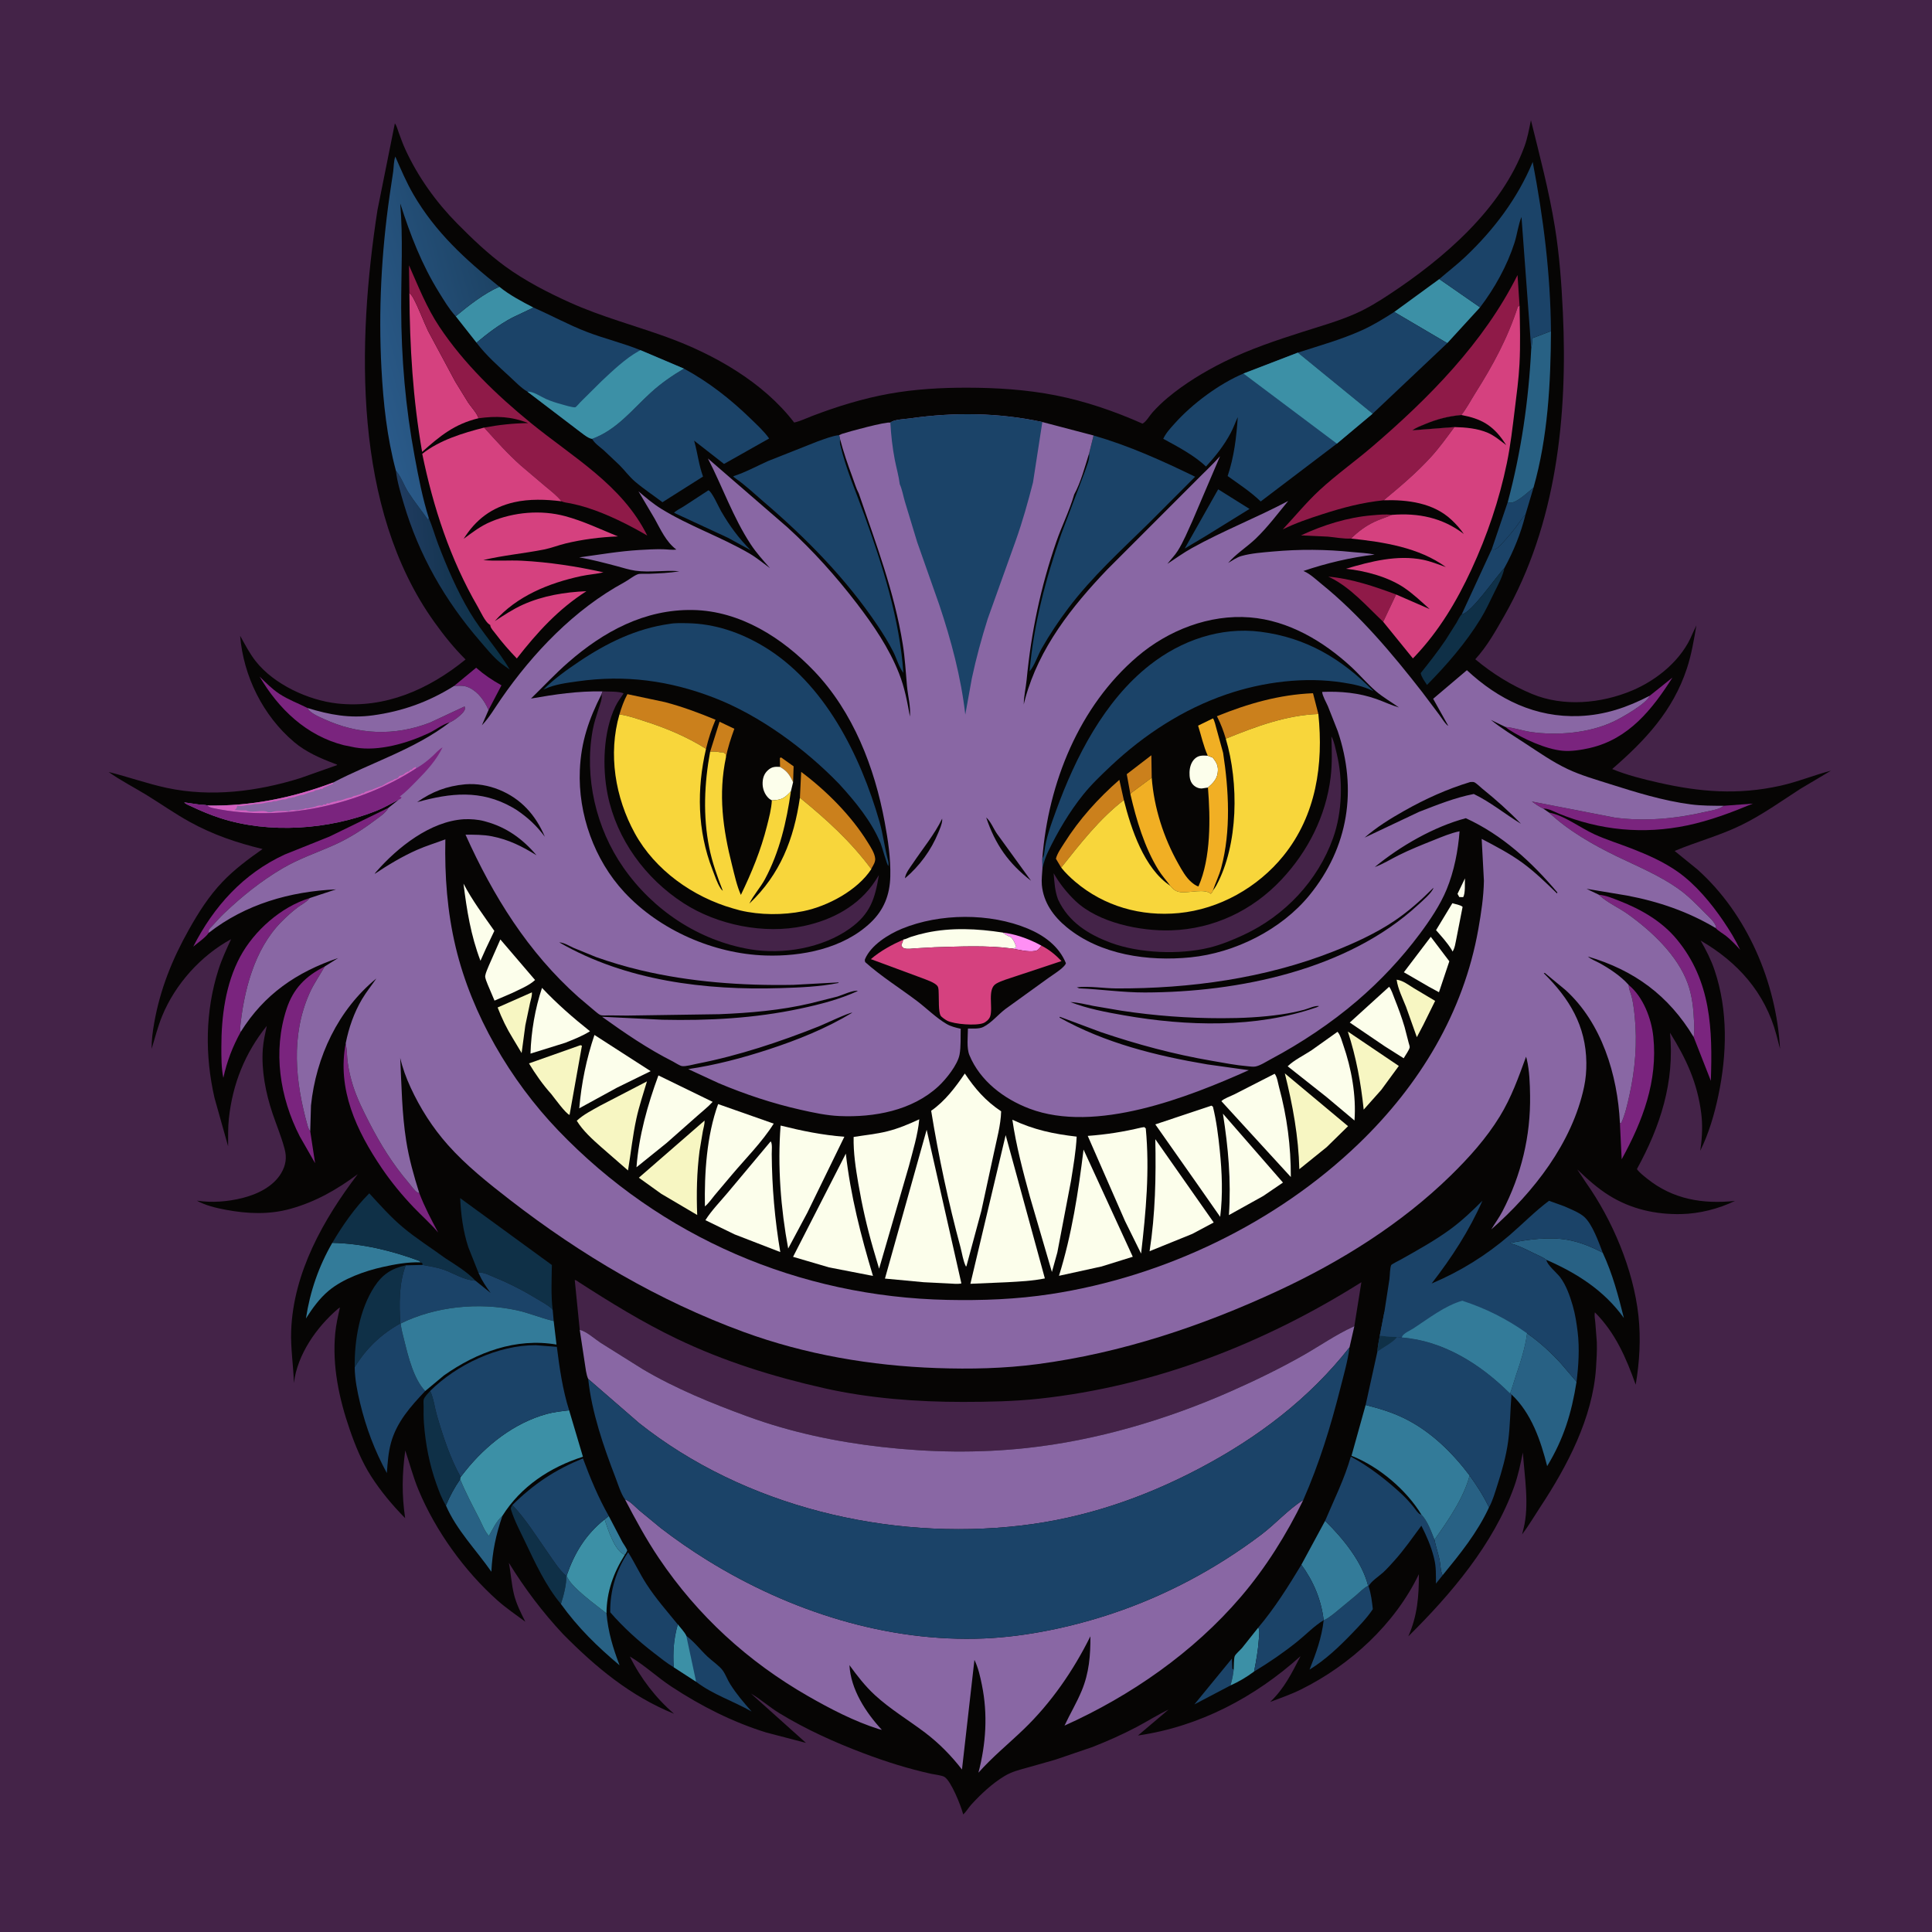 <svg version="1.1" xmlns="http://www.w3.org/2000/svg" style="display: block;" viewBox="0 0 2048 2048" width="1024" height="1024">
<defs>
	<linearGradient id="Gradient1" gradientUnits="userSpaceOnUse" x1="522.224" y1="600.122" x2="432.679" y2="608.887">
		<stop class="stop0" offset="0" stop-opacity="1" stop-color="rgb(11,48,68)"/>
		<stop class="stop1" offset="1" stop-opacity="1" stop-color="rgb(31,59,95)"/>
	</linearGradient>
	<linearGradient id="Gradient2" gradientUnits="userSpaceOnUse" x1="532.57" y1="329.902" x2="385.209" y2="371.371">
		<stop class="stop0" offset="0" stop-opacity="1" stop-color="rgb(29,67,101)"/>
		<stop class="stop1" offset="1" stop-opacity="1" stop-color="rgb(42,90,137)"/>
	</linearGradient>
</defs>
<path transform="translate(0,0)" fill="rgb(68,35,72)" d="M 0 -0 L 2048 0 L 2048 2048 L -0 2048 L 0 -0 z"/>
<path transform="translate(0,0)" fill="rgb(6,5,4)" d="M 1622.85 127.424 C 1632.11 164.916 1641.93 201.953 1648.17 240.132 C 1653.07 270.108 1655.28 300.808 1656.71 331.13 C 1661.87 441.1 1649.98 555.845 1594.53 652.928 C 1585.26 669.154 1576.53 684.951 1563.86 698.855 C 1582.06 714.071 1602.08 726.498 1623.99 735.614 C 1657.34 749.494 1697.25 745.778 1730 732.036 C 1756.79 720.796 1783.02 699.274 1794.12 671.711 L 1798.22 662.963 C 1795.65 678.28 1793.07 693.736 1788.2 708.526 C 1773.35 753.628 1744.02 784.818 1708.99 815.201 C 1724.16 821.553 1741.84 825.948 1757.92 829.595 C 1802.43 839.695 1842.24 842.839 1887 832.975 C 1905.44 828.911 1922.71 821.687 1940.88 816.969 L 1908.61 836.129 C 1887.9 849.484 1867.82 863.952 1845.6 874.772 C 1822.68 885.933 1798.47 892.253 1775.18 902.041 L 1799.27 921.61 C 1852.3 969.038 1882.98 1041.5 1886.94 1111.85 L 1882.99 1096.74 C 1871.03 1052.22 1842.07 1019.85 1802.78 997.064 C 1808.59 1007.25 1813.74 1017.26 1817.5 1028.4 C 1831.93 1071.16 1830.7 1117.64 1821.51 1161.34 C 1817.35 1181.13 1811.34 1201.73 1802.31 1219.89 L 1802.77 1216.5 C 1804.44 1204.89 1804.88 1192.13 1803.42 1180.47 C 1799.27 1147.54 1787.58 1122.62 1770.29 1094.74 C 1775.27 1147.12 1760.04 1193.95 1735.19 1239.29 C 1737.91 1243.09 1742.39 1246.48 1746.03 1249.4 C 1773.38 1271.43 1805.15 1276.55 1839.15 1273.03 C 1821.74 1281.42 1801.38 1286.59 1782.06 1286.98 C 1754.99 1287.52 1729.16 1281.75 1705.91 1267.35 C 1693.59 1259.73 1682.35 1249.59 1671.92 1239.59 L 1681.02 1253.32 C 1709.23 1293.18 1731.4 1345.66 1736.78 1394.4 C 1739.47 1418.79 1738.03 1443.68 1733.9 1467.81 C 1723.76 1439.27 1712.31 1412.84 1690.68 1391.16 C 1689.87 1394.38 1690.8 1398.6 1691.09 1401.92 L 1692.71 1422.87 C 1692.98 1432.04 1692.44 1441.08 1691.83 1450.23 C 1688.25 1503.14 1661.34 1554.18 1632.65 1597.67 C 1626.29 1607.31 1620.47 1617.31 1613.5 1626.52 L 1614.99 1620.5 C 1621.38 1595.4 1616 1565.29 1614.31 1539.71 C 1611.73 1552.15 1609.34 1563.99 1605.04 1576 C 1583.36 1636.59 1538.07 1689.99 1492.86 1734.62 C 1502.46 1712.87 1504.15 1692.27 1504.06 1668.72 C 1478.64 1721.65 1431.26 1765.07 1379.12 1790.89 C 1368.51 1796.15 1357.51 1799.94 1346.46 1804.12 C 1361.52 1789.72 1369.27 1773.68 1378.63 1755.58 C 1330.13 1799.26 1271.32 1830.32 1206.3 1839.7 L 1238.69 1812.23 C 1227.17 1817.72 1216.38 1824.62 1205.1 1830.58 C 1189.96 1838.57 1173.99 1845.65 1158.05 1851.91 L 1118.56 1865.38 L 1089.83 1873.54 C 1081.19 1875.93 1072.7 1877.93 1064.95 1882.62 C 1051.68 1890.64 1039.93 1901.67 1029.49 1913.08 C 1026.56 1916.28 1024.22 1920.62 1020.98 1923.37 L 1020.64 1922.02 C 1018.52 1914.01 1008.18 1887.83 1001.15 1883.58 C 998.356 1881.89 990.733 1881.11 987.332 1880.36 C 962.715 1874.93 939.116 1867.49 915.56 1858.59 C 884.725 1846.94 854.438 1833.27 826.243 1816.1 C 815.758 1809.72 806.564 1801.38 796.009 1795.21 L 854.376 1847.54 L 812.136 1836.49 C 776.413 1825.4 743.148 1808.5 711.935 1788 C 696.744 1778.02 683.337 1765.19 667.704 1755.99 C 678.864 1778.83 695.346 1800.19 714.54 1816.69 C 668.181 1797.85 631.76 1767.5 596.951 1732.34 C 575.047 1708.88 556.295 1684 539.421 1656.68 C 541.583 1667.75 542.172 1679.37 544.883 1690.25 C 547.398 1700.35 552.195 1709.81 556.824 1719.06 C 547.002 1711.77 536.628 1704.74 527.484 1696.63 C 492.389 1665.47 461.524 1622.51 443.534 1579.14 C 437.873 1565.5 434.28 1551.49 429.595 1537.54 C 426.232 1562.64 425.788 1584.11 429.471 1609.32 C 416.003 1595.62 403.917 1581.24 393.5 1565.06 C 383.689 1549.83 376.672 1532.56 370.77 1515.49 C 359.463 1482.8 352.041 1447.99 355.361 1413.21 C 356.235 1404.04 358.368 1394.87 360.354 1385.89 L 358.208 1387.45 C 335.398 1406.99 315.277 1435.77 311.528 1465.99 C 311.046 1447.5 307.97 1429.31 308.65 1410.75 C 310.912 1349.06 342.745 1292.68 379.23 1244.69 C 356.945 1261.14 334.72 1273.93 307.882 1281.4 C 285.049 1287.76 262.134 1286.7 239.069 1282.37 C 229.008 1280.48 217.686 1277.79 208.707 1272.75 C 224.65 1275.17 241.375 1273.84 257 1269.94 C 272.696 1266.02 289.674 1257.91 298.129 1243.5 C 303.026 1235.15 304.199 1227.06 301.644 1217.71 L 301.16 1216 C 297.837 1203.91 292.974 1192.35 288.972 1180.48 C 281.688 1158.88 276.94 1134.85 278.596 1111.98 C 279.193 1103.73 281.068 1095.59 282.78 1087.51 C 259.647 1116.32 246.596 1148.92 242.615 1185.68 C 241.567 1195.36 241.89 1205.39 241.809 1215.12 L 227.38 1163.79 C 217.128 1119.03 217.483 1071.9 231.548 1027.96 C 235.18 1016.61 240 1006.33 244.973 995.563 C 212.95 1012.94 185.719 1043.26 171.925 1076.91 C 167.239 1088.34 164.329 1100.06 160.732 1111.84 C 160.623 1102.55 161.807 1093.75 163.411 1084.61 C 169.704 1048.74 182.56 1016.86 200.336 985.241 C 210.495 967.169 221.461 949.893 235.834 934.82 C 248.472 921.566 263.399 910.484 278.345 900.008 C 251.002 893.38 226.062 884.965 201.315 871.334 C 185.663 862.713 171.018 852.416 155.825 843.036 C 142.493 834.804 127.84 827.409 115.147 818.338 C 135.818 823.447 155.808 830.686 176.657 835.164 C 223.636 845.252 272.896 839.037 318.346 824.821 L 357.442 810.991 C 357.073 810.082 355.894 809.979 355.002 809.642 C 339.631 803.838 324.483 797.338 311.814 786.63 C 278.799 758.727 258.032 716.807 254.538 673.943 C 259.829 683.355 264.419 692.477 271.162 701.034 C 290.47 725.536 326.91 742.354 357.526 745.717 C 408.458 751.311 454.844 730.571 493.524 699.078 C 481.054 686.703 470.743 673.817 460.49 659.521 C 373.926 538.824 378.426 363.155 400.104 222.865 L 418.564 130.799 C 420.517 133.336 421.44 137.17 422.533 140.191 C 424.78 146.398 427.015 152.604 429.779 158.604 C 443.165 187.657 462.37 214.437 484.843 237.15 C 500.541 253.014 517.397 269.122 535.431 282.295 C 556.431 297.633 580.94 310.26 604.615 320.895 C 637.736 335.774 672.746 345.025 706.797 357.346 C 756.859 375.459 809.142 405.118 841.864 447.903 C 848.21 446.524 854.532 443.414 860.608 441.089 C 887.259 430.887 914.875 422.354 943 417.313 C 969.923 412.487 997.833 410.922 1025.14 410.961 C 1056.44 411.007 1088.25 413.014 1119 419.08 C 1150.94 425.38 1181.4 435.919 1211.09 449.068 C 1214.89 447.261 1218.73 440.417 1221.69 437.155 C 1226.68 431.656 1232.03 426.431 1237.73 421.669 C 1255.77 406.598 1276.47 394.049 1297.5 383.592 C 1324.46 370.186 1353.17 360.616 1381.8 351.491 C 1400.11 345.653 1419.07 340.313 1436.66 332.554 C 1449.5 326.892 1461.23 319.67 1472.91 311.965 C 1530.29 274.119 1591.94 221.39 1616.06 155.027 C 1619.29 146.159 1620.96 136.644 1622.85 127.424 z"/>
<path transform="translate(0,0)" fill="rgb(51,123,153)" d="M 640.921 1610.58 L 645.337 1607.07 L 659.761 1634.66 C 660.683 1636.3 664.663 1641.94 664.84 1643.5 C 664.884 1643.89 664.599 1644.25 664.459 1644.61 C 663.916 1646.03 663.274 1646.94 662.354 1648.12 L 660.723 1647.39 C 650.961 1642.15 644.316 1620.83 640.921 1610.58 z"/>
<path transform="translate(0,0)" fill="rgb(27,67,104)" d="M 1304.34 1786.65 L 1266.1 1806.73 L 1305.82 1758.23 L 1306.35 1769 L 1307.76 1769.77 C 1307.16 1775.68 1306.02 1780.96 1304.34 1786.65 z"/>
<path transform="translate(0,0)" fill="rgb(122,36,126)" d="M 481.335 727.14 L 504.739 707.827 C 513.44 715.406 521.546 720.882 531.577 726.476 L 517.874 752.639 C 513.768 743.245 507.11 733.559 497.509 729.05 L 496.263 728.5 C 491.584 726.376 486.363 726.987 481.335 727.14 z"/>
<path transform="translate(0,0)" fill="rgb(60,144,166)" d="M 1333.91 1725.17 C 1335.54 1729.09 1334.72 1733.36 1334.43 1737.51 C 1333.62 1749.43 1331.68 1760.23 1329.39 1771.89 C 1321.48 1777.79 1313.35 1782.62 1304.34 1786.65 C 1306.02 1780.96 1307.16 1775.68 1307.76 1769.77 C 1308 1766.72 1307.79 1757.98 1308.91 1755.49 C 1309.96 1753.17 1314.7 1749.15 1316.58 1746.95 L 1333.91 1725.17 z"/>
<path transform="translate(0,0)" fill="rgb(27,67,104)" d="M 1598.3 532.205 C 1599.84 532.879 1599.21 532.753 1600.86 532.889 C 1607.54 533.439 1620.42 521.077 1625.63 516.768 L 1617.03 545.641 C 1613.17 549.458 1610.7 553.701 1607.5 557.991 C 1602.9 564.158 1597.76 570.175 1592.52 575.813 C 1589.97 578.569 1586.81 582.312 1582.89 582.669 L 1581.36 582.106 L 1598.3 532.205 z"/>
<path transform="translate(0,0)" fill="rgb(143,26,72)" d="M 1432.17 570.909 C 1424.26 571.313 1415.45 569.564 1407.52 568.848 L 1379.12 567.518 C 1402.63 556.556 1428.58 548.374 1454.49 546.248 C 1461.45 545.678 1468.49 544.854 1475.44 545.787 C 1469.43 548.499 1463.06 550.296 1457.11 553.091 C 1447.78 557.472 1439.45 563.658 1432.17 570.909 z"/>
<path transform="translate(0,0)" fill="rgb(143,26,72)" d="M 1466.25 659.133 C 1448.93 642.78 1431.46 622.525 1409.73 612.054 L 1408.07 611.27 C 1432.64 613.376 1456.99 621.633 1479.95 630.191 L 1466.25 659.133 z"/>
<path transform="translate(0,0)" fill="rgb(27,67,104)" d="M 1581.36 582.106 L 1582.89 582.669 C 1586.81 582.312 1589.97 578.569 1592.52 575.813 C 1597.76 570.175 1602.9 564.158 1607.5 557.991 C 1610.7 553.701 1613.17 549.458 1617.03 545.641 C 1612.4 564.903 1604.24 584.851 1594.69 602.174 C 1585.55 611.688 1559.35 650.272 1549.47 651.218 L 1581.36 582.106 z"/>
<path transform="translate(0,0)" fill="rgb(27,67,104)" d="M 1291.32 518.684 L 1324.54 539.489 L 1278.5 567.96 L 1255.88 581.46 L 1291.32 518.684 z"/>
<path transform="translate(0,0)" fill="rgb(27,67,104)" d="M 750.993 519.714 C 754.748 521.234 761.856 537.505 764.416 541.914 C 773.491 557.541 782.914 570.385 795.674 583.213 L 771.515 570.003 L 714.531 543.574 C 716.816 540.998 721.74 538.774 724.717 536.837 L 750.993 519.714 z"/>
<path transform="translate(0,0)" fill="rgb(15,48,71)" d="M 543.151 1595.4 C 557.747 1610.65 569.624 1630.19 581.815 1647.42 C 587.103 1654.9 593.134 1664.64 600.206 1670.41 C 600.905 1678.55 597.27 1692.29 594.601 1700.29 C 578.621 1681.27 567.244 1656.63 556.642 1634.33 C 551.528 1623.57 545.36 1612.04 541.805 1600.69 C 541.002 1598.12 541.972 1597.69 543.151 1595.4 z"/>
<path transform="translate(0,0)" fill="rgb(15,48,71)" d="M 1594.69 602.174 C 1593.22 610.512 1588 619.915 1584.22 627.581 C 1579.49 637.175 1575.11 646.851 1569.5 655.996 C 1553.86 681.517 1533.65 704.805 1512.69 726.058 C 1510.25 722.326 1506.84 717.887 1506 713.52 C 1515.05 702.212 1524.3 690.405 1532.4 678.417 L 1544.05 660 C 1545.58 657.398 1547.33 653.3 1549.47 651.218 C 1559.35 650.272 1585.55 611.688 1594.69 602.174 z"/>
<path transform="translate(0,0)" fill="rgb(40,97,132)" d="M 487.784 1568.11 C 493.698 1582.49 500.826 1595.91 507.944 1609.71 C 510.948 1615.53 513.758 1623.46 518.309 1628.14 C 522.338 1620.87 526.243 1612.39 532.574 1606.85 C 525.685 1626.76 521.875 1645.01 520.875 1666.11 C 504.826 1643.04 483.945 1622.02 472.687 1595.84 C 476.859 1585.92 481.702 1576.99 487.784 1568.11 z"/>
<path transform="translate(0,0)" fill="rgb(40,97,132)" d="M 600.69 1670.13 C 603.619 1681.53 632.962 1702.18 642.917 1710.26 C 644.626 1729.91 649.758 1747 656.783 1765.3 C 633.241 1745.49 612.617 1725.42 594.601 1700.29 C 597.27 1692.29 600.905 1678.55 600.206 1670.41 L 600.69 1670.13 z"/>
<path transform="translate(0,0)" fill="rgb(122,36,126)" d="M 1635.96 857.181 C 1631.71 855.184 1627.67 852.319 1623.82 849.635 L 1711.71 866.679 C 1743.64 871.006 1777.24 867.818 1808.48 860.447 C 1814.82 858.949 1822.09 858.181 1827.4 854.158 L 1858.07 851.866 C 1835.32 861.335 1812.69 869.895 1788.5 874.981 C 1742.18 884.721 1695.7 880.241 1651.99 862.273 C 1647.05 860.241 1641.38 856.867 1635.96 857.181 z"/>
<path transform="translate(0,0)" fill="rgb(15,48,71)" d="M 472.687 1595.84 C 468.349 1588.93 465.417 1580.87 462.663 1573.2 C 455.223 1552.49 451.05 1530.77 449.403 1508.84 C 448.951 1502.84 448.98 1496.86 449.055 1490.84 C 449.079 1488.93 448.661 1485.17 449.184 1483.44 C 450.072 1480.5 454.004 1476.76 455.989 1474.46 C 459.663 1482.15 460.707 1491.89 463.094 1500.14 C 469.37 1521.84 477.273 1545.94 488.326 1565.67 L 487.784 1568.11 C 481.702 1576.99 476.859 1585.92 472.687 1595.84 z"/>
<path transform="translate(0,0)" fill="rgb(27,67,104)" d="M 1403.16 1717.49 C 1407.31 1715.98 1411.29 1712.56 1414.81 1709.89 L 1437.48 1691.14 C 1441.62 1687.55 1445.36 1683.52 1450.25 1680.95 L 1450.78 1681.53 C 1453.35 1689.53 1454.36 1697.48 1455.25 1705.79 C 1449 1715.16 1441.01 1723.37 1433.22 1731.46 C 1419.53 1745.68 1405.03 1759.47 1388.15 1769.87 C 1395.15 1752.24 1400.97 1736.5 1403.16 1717.49 z"/>
<path transform="translate(0,0)" fill="rgb(122,36,126)" d="M 444.466 1264.73 C 450.196 1279.65 456.949 1292.51 464.482 1306.54 C 456.546 1297.12 447.03 1288.78 438.5 1279.86 C 426.268 1267.05 414.599 1252.89 404.68 1238.26 C 377.817 1198.63 357.155 1154.62 366.471 1105.89 L 366.717 1107.15 C 367.892 1113.47 367.721 1119.71 368.565 1126.02 C 369.674 1134.32 371.621 1142.74 374.152 1150.72 C 378.484 1164.37 384.949 1177.34 391.484 1190.05 C 403.383 1213.19 416.327 1234.02 433.23 1253.87 C 435.551 1256.6 439.711 1262.69 442.781 1264.21 L 444.466 1264.73 z"/>
<path transform="translate(0,0)" fill="rgb(60,144,166)" d="M 529.31 303.946 C 539.71 312.522 553.53 319.829 565.511 326.019 L 542.88 336.788 C 529.121 344.114 517.044 353.303 505.118 363.258 L 483.067 335.242 C 496.457 324.086 513.324 310.893 529.31 303.946 z"/>
<path transform="translate(0,0)" fill="rgb(27,67,104)" d="M 718.518 1722.03 C 721.404 1725.73 725.521 1729.89 727.516 1734.08 C 735.831 1740.21 742.455 1748.95 749.961 1756.07 C 754.633 1760.5 762.696 1765.9 766.235 1770.9 C 769.249 1775.15 771.105 1780.58 773.936 1785.08 C 780.818 1796.02 788.298 1804.67 796.779 1814.32 C 777.802 1803.37 755.287 1796.18 737.922 1782.72 L 714.183 1767.34 C 713.309 1751.09 714.017 1737.81 718.518 1722.03 z"/>
<path transform="translate(0,0)" fill="rgb(60,144,166)" d="M 718.518 1722.03 C 721.404 1725.73 725.521 1729.89 727.516 1734.08 L 737.922 1782.72 L 714.183 1767.34 C 713.309 1751.09 714.017 1737.81 718.518 1722.03 z"/>
<path transform="translate(0,0)" fill="rgb(122,36,126)" d="M 221.246 988.865 C 217.745 993.993 209.692 999.298 204.846 1003.48 C 226.631 960.744 257.956 926.003 301.967 905.764 L 349.217 886.814 L 411.808 856.311 C 408.621 862 402.626 865.669 397.5 869.537 C 384.716 879.184 370.585 888.219 356 894.895 C 336.87 903.652 317.773 909.736 299.463 920.503 C 276.763 933.852 256.79 949.946 237.724 968.051 C 233.337 972.216 229.397 976.596 225.371 981.102 C 224.474 982.106 221.947 984.406 221.465 985.5 C 221.012 986.529 221.319 987.743 221.246 988.865 z"/>
<path transform="translate(0,0)" fill="rgb(122,36,126)" d="M 1748.76 737.525 L 1772.88 718.229 C 1751.49 751.91 1726.57 783.374 1685.5 792.854 C 1676.46 794.942 1665.58 796.69 1656.29 795.828 C 1638.51 794.178 1614.23 782.998 1599.55 773.439 L 1595.73 770.585 C 1604.72 771.274 1613.8 774.643 1622.88 775.943 C 1650.84 779.942 1684.11 777.131 1710 765.101 C 1718.63 761.091 1745.76 745.768 1748.76 737.525 z"/>
<path transform="translate(0,0)" fill="rgb(40,97,132)" d="M 1557.87 1564.09 C 1565.68 1575.08 1572.63 1585.73 1578.4 1597.94 C 1565.91 1624.87 1547.82 1647.11 1529.2 1669.89 C 1526.85 1665.16 1527.05 1658.26 1525.91 1653 C 1524.39 1645.98 1521.94 1639.21 1520.61 1632.16 C 1534.8 1612.23 1551.7 1587.89 1557.87 1564.09 z"/>
<path transform="translate(0,0)" fill="rgb(122,36,126)" d="M 1642.03 861.33 C 1658.31 864.398 1674.94 877.435 1690.05 884.343 C 1702.69 890.119 1716.22 894.296 1729.17 899.329 C 1746.4 906.022 1763.6 913.551 1778.75 924.293 C 1797.42 937.535 1813.92 957.374 1826.74 976.22 C 1833.44 986.07 1839.51 995.905 1844.58 1006.7 C 1839.94 1001.67 1835.35 996.706 1830 992.407 C 1826.6 989.669 1821.45 986.898 1818.63 983.751 L 1819.25 982.771 C 1817.82 977.235 1811.27 971.733 1807.35 967.75 C 1798.35 958.609 1789.35 949.332 1778.82 941.931 C 1758.76 927.832 1736.1 918.487 1714.14 907.881 C 1688.89 895.681 1662.52 880.578 1642.03 861.33 z"/>
<path transform="translate(0,0)" fill="rgb(15,48,71)" d="M 375.999 1449.3 C 375.592 1420.95 381.2 1387.86 396.961 1363.78 C 405.36 1350.95 415.123 1344.54 430.078 1341.3 C 422.73 1361.01 423.19 1382.41 424.31 1402.93 C 403.922 1414.36 388.181 1429.32 375.999 1449.3 z"/>
<path transform="translate(0,0)" fill="rgb(122,36,126)" d="M 328.266 952.009 L 327.731 952.67 C 324.226 956.786 319.596 958.779 315.387 961.985 C 309.455 966.503 303.714 971.719 298.469 976.998 C 269.221 1006.44 258.108 1051.45 254.323 1091.83 L 255.203 1093.8 C 246.491 1109.6 240.61 1124.96 236.744 1142.57 C 234.576 1131.9 234.651 1120.8 234.649 1109.94 C 234.644 1077.58 239.049 1043.06 254.577 1014.16 C 269.372 986.624 298.023 961.208 328.266 952.009 z"/>
<path transform="translate(0,0)" fill="rgb(122,36,126)" d="M 1726.52 1044.18 C 1741.83 1056.64 1750.62 1079.8 1752.59 1099 C 1757.44 1146.07 1741.34 1188.39 1719.06 1228.87 L 1717.16 1190.14 L 1718.5 1190.67 C 1722.76 1181.35 1725.02 1170.97 1727.26 1161 C 1733.39 1133.62 1735.7 1104.93 1732.83 1076.99 C 1731.95 1068.48 1730.85 1059 1727.87 1050.93 C 1727.24 1049.23 1726.81 1047.82 1726.65 1046 L 1726.52 1044.18 z"/>
<path transform="translate(0,0)" fill="rgb(51,123,153)" d="M 352.238 1317.45 C 384.01 1318.11 415.128 1325.67 444.878 1336.74 L 445.736 1338.18 C 432.715 1337.61 418.63 1340.19 405.965 1343 C 386.724 1347.28 363.869 1355.39 348.5 1368.16 C 338.723 1376.29 331.08 1386.98 324.305 1397.63 C 328.667 1368.98 337.758 1342.58 352.238 1317.45 z"/>
<path transform="translate(0,0)" fill="url(#Gradient1)" d="M 419.691 499.035 C 425.1 505.04 428.105 514.332 432.578 521.371 C 438.997 531.47 446.621 540.871 453.5 550.663 L 454.599 549.29 C 458.413 558.243 460.994 567.791 464.478 576.887 C 473.906 601.504 484.575 626.308 498.074 649 C 510.731 670.274 527.986 688.522 540.3 709.747 L 536.341 706.964 L 530.842 702.943 C 522.452 696.136 515.539 687.331 508.5 679.181 C 471.529 636.373 444.059 588.248 427.998 533.863 C 424.693 522.67 420.985 510.672 419.691 499.035 z"/>
<path transform="translate(0,0)" fill="rgb(122,36,126)" d="M 1694.84 948.45 C 1702.59 949.185 1709.26 952.093 1716.45 954.894 C 1739.58 963.909 1761.59 976.478 1777.57 995.848 C 1813.9 1039.89 1815.45 1091.13 1813.56 1145.7 L 1795.38 1099.35 C 1796.3 1094.12 1795.97 1088.12 1795.74 1082.82 C 1795.14 1069.11 1793.78 1055.67 1789.11 1042.68 C 1778.36 1012.72 1750.63 986.899 1725.41 968.874 C 1715.97 962.127 1703.75 956.849 1695.43 949.021 L 1694.84 948.45 z"/>
<path transform="translate(0,0)" fill="rgb(40,97,132)" d="M 1639.24 1335.48 C 1635.42 1332.57 1630.21 1330.62 1625.91 1328.48 C 1617.41 1324.26 1609.66 1320.33 1600.48 1317.7 C 1619.96 1313.79 1641.91 1310.8 1661.69 1314.28 C 1674.78 1316.58 1687.24 1321.76 1698.95 1327.92 C 1709.4 1350.37 1715.41 1373.24 1721.39 1397.15 C 1700.51 1367.96 1671.64 1349.65 1639.24 1335.48 z"/>
<path transform="translate(0,0)" fill="rgb(122,36,126)" d="M 344.205 1024.52 C 338.799 1034.19 332.601 1042.76 328.054 1053 C 308.114 1097.9 313.032 1146.87 325.98 1193 C 326.61 1195.24 327.38 1197.35 328.862 1199.18 L 334.019 1233.02 L 317.783 1204.64 C 296.534 1163.18 289.088 1114.56 303.755 1069.61 C 310.844 1047.88 323.955 1034.74 344.205 1024.52 z"/>
<path transform="translate(0,0)" fill="rgb(60,144,166)" d="M 1525.71 295.819 L 1568.93 325.805 L 1534.18 363.76 L 1477.96 330.675 L 1525.71 295.819 z"/>
<path transform="translate(0,0)" fill="rgb(122,36,126)" d="M 476.823 765.707 C 469.146 767.784 462.171 773.515 454.926 776.961 C 432.325 787.71 401.448 796.814 376.287 792.337 L 364.5 789.95 C 324.914 779.897 295.301 751.629 275.171 717.148 C 281.758 723.648 288.533 730.545 296.313 735.614 C 305.791 741.792 316.02 745.518 326.042 750.527 C 327.915 755.524 338.051 759.77 343 762.04 C 379.9 778.968 418.024 780.571 455.95 765.946 L 492.5 748.856 C 493.008 750.931 493.17 751.498 492.061 753.5 C 490.026 757.175 480.715 764.421 476.823 765.707 z"/>
<path transform="translate(0,0)" fill="rgb(60,144,166)" d="M 640.921 1610.58 C 644.316 1620.83 650.961 1642.15 660.723 1647.39 L 662.354 1648.12 C 650.307 1667.25 643.016 1687.37 642.917 1710.26 C 632.962 1702.18 603.619 1681.53 600.69 1670.13 C 609.033 1646.01 620.755 1626.8 640.921 1610.58 z"/>
<path transform="translate(0,0)" fill="rgb(51,123,153)" d="M 1404.67 1612.15 C 1423.24 1630.26 1443.88 1655.39 1450.25 1680.95 C 1445.36 1683.52 1441.62 1687.55 1437.48 1691.14 L 1414.81 1709.89 C 1411.29 1712.56 1407.31 1715.98 1403.16 1717.49 C 1400.49 1695.56 1392.43 1676.47 1379.52 1658.65 L 1404.67 1612.15 z"/>
<path transform="translate(0,0)" fill="rgb(40,97,132)" d="M 1623.17 369.549 C 1624.01 365.988 1624.09 362.152 1624.39 358.509 L 1644.08 351.011 C 1643.84 406.136 1640.78 463.466 1625.63 516.768 C 1620.42 521.077 1607.54 533.439 1600.86 532.889 C 1599.21 532.753 1599.84 532.879 1598.3 532.205 C 1612.53 478.95 1620.42 424.614 1623.17 369.549 z"/>
<path transform="translate(0,0)" fill="rgb(27,67,104)" d="M 1379.52 1658.65 C 1392.43 1676.47 1400.49 1695.56 1403.16 1717.49 C 1393.38 1723.27 1384.39 1732.74 1375.46 1739.91 C 1360.78 1751.7 1345.53 1762.19 1329.39 1771.89 C 1331.68 1760.23 1333.62 1749.43 1334.43 1737.51 C 1334.72 1733.36 1335.54 1729.09 1333.91 1725.17 C 1351.2 1704.7 1365.7 1681.56 1379.52 1658.65 z"/>
<path transform="translate(0,0)" fill="rgb(15,48,71)" d="M 352.238 1317.45 C 363.137 1298.98 376.234 1280.15 391.44 1264.98 C 402.793 1277.28 413.972 1289.96 426.8 1300.76 C 441.115 1312.82 456.959 1322.69 472.01 1333.73 C 482.785 1340.73 495.206 1348.21 504.025 1357.61 C 491.76 1357 481.333 1349.78 470.017 1345.81 C 462.861 1343.31 455.374 1342.33 447.966 1340.88 L 447.687 1338.96 L 445.736 1338.18 L 444.878 1336.74 C 415.128 1325.67 384.01 1318.11 352.238 1317.45 z"/>
<path transform="translate(0,0)" fill="rgb(27,67,104)" d="M 714.183 1767.34 C 706.846 1763.05 700.087 1757.51 693.355 1752.32 C 676.598 1739.42 660.725 1725.08 646.865 1709.09 C 646.575 1686.15 653.14 1664.54 665.843 1645.43 C 672.811 1656.51 678.272 1668.39 685.44 1679.44 C 695.445 1694.85 707.002 1707.84 718.518 1722.03 C 714.017 1737.81 713.309 1751.09 714.183 1767.34 z"/>
<path transform="translate(0,0)" fill="rgb(15,48,71)" d="M 507.133 1349.02 L 496.447 1322.13 C 490.961 1305.41 488.592 1287.61 487.825 1270.08 L 585.002 1340.95 C 584.792 1356.65 583.909 1373.25 585.918 1388.85 C 585.511 1388.12 585.379 1387.78 584.703 1387.13 C 580.919 1383.49 574.891 1380.34 570.388 1377.58 C 555.647 1368.54 540.101 1360.48 524.081 1353.97 C 518.682 1351.77 513.038 1348.53 507.133 1349.02 z"/>
<path transform="translate(0,0)" fill="rgb(40,97,132)" d="M 1618.71 1413.36 C 1631.96 1422.58 1643.93 1433.58 1654.8 1445.5 L 1671.2 1464.72 C 1665.95 1497.91 1657.62 1525.27 1640.05 1554.17 C 1633.21 1527.05 1623.32 1497.88 1602.25 1478.19 L 1600.65 1477.07 C 1603.06 1471.09 1604.69 1464.52 1606.79 1458.39 C 1611.82 1443.65 1616.74 1428.87 1618.71 1413.36 z"/>
<path transform="translate(0,0)" fill="rgb(213,65,127)" d="M 433.971 310.606 C 435.736 312.269 436.828 313.606 437.998 315.761 C 444.074 326.953 448.36 339.437 453.864 350.984 L 482.65 404.627 L 496.279 426.77 C 499.482 431.515 505.085 437.414 506.988 442.584 C 507.083 442.843 507.097 443.126 507.151 443.396 C 481.844 449.463 466.458 462.086 447.471 479.02 C 437.636 422.714 434.375 367.685 433.971 310.606 z"/>
<path transform="translate(0,0)" fill="rgb(27,67,104)" d="M 430.078 1341.3 L 447.966 1340.88 C 455.374 1342.33 462.861 1343.31 470.017 1345.81 C 481.333 1349.78 491.76 1357 504.025 1357.61 L 520.093 1370.54 C 515.237 1364.05 511.044 1357.74 507.712 1350.33 L 507.133 1349.02 C 513.038 1348.53 518.682 1351.77 524.081 1353.97 C 540.101 1360.48 555.647 1368.54 570.388 1377.58 C 574.891 1380.34 580.919 1383.49 584.703 1387.13 C 585.379 1387.78 585.511 1388.12 585.918 1388.85 L 586.942 1400.34 L 585.832 1400.09 C 572.929 1397.06 560.762 1391.72 547.625 1388.9 C 507.48 1380.27 461.661 1384.73 424.745 1402.97 L 424.31 1402.93 C 423.19 1382.41 422.73 1361.01 430.078 1341.3 z"/>
<path transform="translate(0,0)" fill="rgb(27,67,104)" d="M 424.31 1402.93 L 424.745 1402.97 C 425.351 1409.26 427.172 1415.38 428.67 1421.5 C 432.716 1438.02 438.662 1462.12 450.722 1474.57 C 435.383 1490.75 420.612 1507.25 414.5 1529.29 C 411.559 1539.9 410.917 1550.63 410.091 1561.53 C 397.153 1537.75 387.989 1513.44 381.656 1487.1 C 378.661 1474.65 376.175 1462.14 375.999 1449.3 C 388.181 1429.32 403.922 1414.36 424.31 1402.93 z"/>
<path transform="translate(0,0)" fill="rgb(27,67,104)" d="M 543.151 1595.4 C 565.581 1573.24 588.598 1557.81 617.958 1546.02 C 625.709 1566.91 634.331 1587.67 645.337 1607.07 L 640.921 1610.58 C 620.755 1626.8 609.033 1646.01 600.69 1670.13 L 600.206 1670.41 C 593.134 1664.64 587.103 1654.9 581.815 1647.42 C 569.624 1630.19 557.747 1610.65 543.151 1595.4 z"/>
<path transform="translate(0,0)" fill="rgb(27,67,104)" d="M 1525.71 295.819 C 1535 287.828 1544.84 280.272 1553.71 271.839 C 1583.74 243.308 1608.84 210.067 1624.73 171.661 C 1636.12 231.191 1643.59 290.339 1644.08 351.011 L 1624.39 358.509 C 1624.09 362.152 1624.01 365.988 1623.17 369.549 L 1612.84 229.985 C 1609.36 238.523 1608.27 248.441 1605.42 257.371 C 1597.73 281.453 1584.27 305.77 1568.93 325.805 L 1525.71 295.819 z"/>
<path transform="translate(0,0)" fill="rgb(27,67,104)" d="M 1404.67 1612.15 C 1414.2 1589.68 1425.22 1567.63 1431.92 1544.07 C 1451.09 1554.33 1470.4 1569.32 1486.2 1584.14 C 1490.61 1588.28 1494.65 1592.81 1498.47 1597.5 C 1500.37 1599.84 1502.9 1604.12 1505.71 1605.29 L 1506.75 1605.55 C 1513.27 1612.33 1517.2 1623.54 1520.61 1632.16 C 1521.94 1639.21 1524.39 1645.98 1525.91 1653 C 1527.05 1658.26 1526.85 1665.16 1529.2 1669.89 L 1522.16 1678.66 C 1522.11 1669.88 1522.49 1661.06 1520.32 1652.5 L 1519.88 1650.67 C 1516.96 1638.9 1512.17 1628.09 1506.71 1617.32 C 1497.42 1629.86 1488.59 1642.67 1478.13 1654.31 C 1474.28 1658.6 1470.42 1662.96 1466.17 1666.88 C 1462.08 1670.64 1452.85 1676.63 1450.78 1681.53 L 1450.25 1680.95 C 1443.88 1655.39 1423.24 1630.26 1404.67 1612.15 z"/>
<path transform="translate(0,0)" fill="rgb(60,144,166)" d="M 603.317 1495.01 L 617.935 1544.21 C 583.221 1555.23 552.165 1575.64 532.574 1606.85 C 526.243 1612.39 522.338 1620.87 518.309 1628.14 C 513.758 1623.46 510.948 1615.53 507.944 1609.71 C 500.826 1595.91 493.698 1582.49 487.784 1568.11 L 488.326 1565.67 L 493.181 1559.47 C 515.231 1531.9 545.003 1508.44 579.386 1498.92 C 587.212 1496.76 595.273 1495.95 603.317 1495.01 z"/>
<path transform="translate(0,0)" fill="rgb(51,123,153)" d="M 424.745 1402.97 C 461.661 1384.73 507.48 1380.27 547.625 1388.9 C 560.762 1391.72 572.929 1397.06 585.832 1400.09 L 586.942 1400.34 L 589.904 1425.3 C 546.991 1417.9 505.453 1433.43 470.602 1458.02 L 450.722 1474.57 C 438.662 1462.12 432.716 1438.02 428.67 1421.5 C 427.172 1415.38 425.351 1409.26 424.745 1402.97 z"/>
<path transform="translate(0,0)" fill="rgb(27,67,104)" d="M 1375.72 373.816 C 1398.39 366.474 1421.71 359.988 1443.48 350.193 C 1455.69 344.703 1466.71 337.836 1477.96 330.675 L 1534.18 363.76 L 1455.01 438.555 L 1375.72 373.816 z"/>
<path transform="translate(0,0)" fill="rgb(51,123,153)" d="M 1447.63 1489.34 C 1461.97 1493.02 1475.49 1496.99 1488.83 1503.57 C 1516.76 1517.35 1539.28 1539.55 1557.87 1564.09 C 1551.7 1587.89 1534.8 1612.23 1520.61 1632.16 C 1517.2 1623.54 1513.27 1612.33 1506.75 1605.55 C 1490.77 1579.31 1462.07 1555 1433.55 1543.55 L 1432.64 1543.19 L 1447.63 1489.34 z"/>
<path transform="translate(0,0)" fill="rgb(143,26,72)" d="M 433.971 310.606 L 433.565 281.277 C 443.464 303.608 452.253 326.135 465.898 346.577 C 491.953 385.611 526.345 418.647 562.52 448.206 C 607.044 484.589 659.52 513.923 686.112 567.719 C 666.696 556.395 644.059 545.054 622.576 538.223 C 616.821 536.393 611.052 534.891 605.139 533.67 C 602.051 533.032 598.071 532.742 595.24 531.414 C 590.595 525.525 583.976 520.444 578.194 515.647 L 552.388 493.763 C 538.083 481.076 525.979 467.358 513.182 453.257 C 529.332 450.301 543.524 448.746 559.933 448.492 C 542.093 441.422 526.143 440.774 507.151 443.396 C 507.097 443.126 507.083 442.843 506.988 442.584 C 505.085 437.414 499.482 431.515 496.279 426.77 L 482.65 404.627 L 453.864 350.984 C 448.36 339.437 444.074 326.953 437.998 315.761 C 436.828 313.606 435.736 312.269 433.971 310.606 z"/>
<path transform="translate(0,0)" fill="rgb(27,67,104)" d="M 455.989 1474.46 C 484.204 1446.52 527.808 1425.85 567.87 1425.96 L 590.29 1427.72 C 593.097 1450.11 596.441 1473.44 603.317 1495.01 C 595.273 1495.95 587.212 1496.76 579.386 1498.92 C 545.003 1508.44 515.231 1531.9 493.181 1559.47 L 488.326 1565.67 C 477.273 1545.94 469.37 1521.84 463.094 1500.14 C 460.707 1491.89 459.663 1482.15 455.989 1474.46 z"/>
<path transform="translate(0,0)" fill="rgb(143,26,72)" d="M 1466.79 530.306 C 1444.02 532.645 1423.73 538.018 1401.97 545.021 C 1387.62 549.639 1373.28 554.506 1359.76 561.205 C 1372.63 547.44 1385.09 532.238 1398.9 519.468 C 1416.3 503.383 1436.13 489.305 1454.19 473.854 C 1514.43 422.309 1572.94 363.167 1608.63 291.58 L 1610.81 324.159 L 1609.02 325 C 1598.2 358.448 1582.65 387.067 1563.9 416.751 C 1559.09 424.379 1554.7 432.876 1549.1 439.918 C 1535.16 441.204 1523.37 444.245 1510.48 449.613 C 1506.18 451.406 1500.89 453.307 1497.21 456.165 L 1541.76 452.711 C 1533.83 463.472 1526.02 474.395 1517.01 484.296 C 1501.7 501.125 1484.29 515.839 1466.79 530.306 z"/>
<path transform="translate(0,0)" fill="url(#Gradient2)" d="M 419.691 499.035 C 410.163 463.241 406.328 427.482 404.356 390.593 C 401.082 329.307 404.295 268.072 412.998 207.363 L 416.79 181.974 C 417.437 176.895 417.332 170.738 419.048 166 C 425.066 179.674 430.646 193.028 438.177 206 C 461.476 246.132 493.433 275.298 529.31 303.946 C 513.324 310.893 496.457 324.086 483.067 335.242 L 482.45 334.572 C 475.959 327.362 470.712 318.515 465.591 310.285 C 446.982 280.375 434.949 249.034 424.275 215.694 C 427.36 252.749 425.185 289.563 425.274 326.642 C 425.401 380.022 429.815 431.639 439.603 484.173 C 443.697 506.146 447.847 527.924 454.599 549.29 L 453.5 550.663 C 446.621 540.871 438.997 531.47 432.578 521.371 C 428.105 514.332 425.1 505.04 419.691 499.035 z"/>
<path transform="translate(0,0)" fill="rgb(27,67,104)" d="M 724.951 390.733 C 751.112 404.791 774.584 423.27 795.824 443.922 C 802.463 450.376 810 457.253 815.323 464.809 L 767.481 491.806 L 735.774 467.056 L 736.218 468.656 C 739.565 480.942 740.828 493.032 745.248 505.165 L 702.215 532.376 C 692.599 525.072 682.409 518.369 673.211 510.548 C 667.11 505.361 662.323 498.709 656.667 493.044 L 640 477.305 C 635.93 473.746 630.229 469.959 627.665 465.196 C 654.19 455.354 669.984 434.18 690.189 415.839 C 700.963 406.06 712.466 398.141 724.951 390.733 z"/>
<path transform="translate(0,0)" fill="rgb(27,67,104)" d="M 890.514 465.524 C 890.344 467.595 890.181 469.197 890.655 471.248 C 896.527 496.658 907.389 521.431 916.247 545.928 C 935.607 599.467 953.601 656.147 957.619 713.265 C 952.973 707.325 950.432 697.902 946.937 691 C 941.922 681.098 936.153 671.832 929.955 662.636 C 896.565 613.094 854.546 570.384 809.301 531.692 C 799.787 523.556 790.267 514.445 780.018 507.311 C 778.74 506.422 778.145 506.168 777.3 504.858 C 790.066 500.728 802.162 494.117 814.407 488.617 L 866.924 467.826 C 874.197 465.327 881.867 462.126 889.518 461.247 C 889.831 462.523 890.501 464.242 890.514 465.524 z"/>
<path transform="translate(0,0)" fill="rgb(27,67,104)" d="M 1159.23 461.633 C 1196.96 472.539 1231.71 488.246 1266.89 505.35 L 1218.25 554.109 C 1188.56 583.315 1157.52 611.396 1132.37 644.802 C 1122.13 658.402 1112.72 672.512 1104.28 687.304 C 1100.13 694.577 1096.7 705.564 1091.41 711.663 C 1095.62 661.883 1108.71 613.043 1125.02 566 L 1149.82 500.358 C 1151.79 494.421 1155.39 486.919 1154.47 480.72 L 1159.23 461.633 z"/>
<path transform="translate(0,0)" fill="rgb(27,67,104)" d="M 1462.66 1415.71 C 1468.76 1416.61 1474.6 1417.13 1480.77 1417.18 L 1485.97 1417.78 C 1530.24 1421.16 1569.72 1446.29 1600.65 1477.07 L 1602.25 1478.19 C 1600.87 1494.81 1600.92 1511.48 1598.67 1528.02 C 1596.55 1543.68 1592.15 1559.17 1587.31 1574.18 C 1584.78 1582.02 1582.36 1590.7 1578.4 1597.94 C 1572.63 1585.73 1565.68 1575.08 1557.87 1564.09 C 1539.28 1539.55 1516.76 1517.35 1488.83 1503.57 C 1475.49 1496.99 1461.97 1493.02 1447.63 1489.34 L 1460.1 1432.68 C 1460.39 1427.11 1461.76 1421.24 1462.66 1415.71 z"/>
<path transform="translate(0,0)" fill="rgb(15,48,71)" d="M 1462.66 1415.71 C 1468.76 1416.61 1474.6 1417.13 1480.77 1417.18 C 1478.84 1421.69 1464.74 1429.29 1460.1 1432.68 C 1460.39 1427.11 1461.76 1421.24 1462.66 1415.71 z"/>
<path transform="translate(0,0)" fill="rgb(27,67,104)" d="M 565.511 326.019 C 584.54 334.349 602.554 344.299 622.023 351.803 C 640.702 359.002 660.444 363.652 678.923 371.189 L 724.951 390.733 C 712.466 398.141 700.963 406.06 690.189 415.839 C 669.984 434.18 654.19 455.354 627.665 465.196 C 623.113 464.795 615.735 458.119 611.748 455.302 L 559.142 415.217 C 552.558 411.388 546.088 404.576 540.425 399.365 C 528.344 388.248 514.966 376.398 505.118 363.258 C 517.044 353.303 529.121 344.114 542.88 336.788 L 565.511 326.019 z"/>
<path transform="translate(0,0)" fill="rgb(60,144,166)" d="M 559.142 415.217 C 564.986 414.612 573.077 420.401 578.617 422.861 C 583.955 425.23 589.4 426.987 595.033 428.506 C 597.743 429.237 607.493 432.313 609.868 431.711 C 610.794 431.477 614.343 427.198 615.406 426.126 L 637.746 403.973 C 649.252 393.168 663.322 379.727 677.218 372.095 L 678.923 371.189 L 724.951 390.733 C 712.466 398.141 700.963 406.06 690.189 415.839 C 669.984 434.18 654.19 455.354 627.665 465.196 C 623.113 464.795 615.735 458.119 611.748 455.302 L 559.142 415.217 z"/>
<path transform="translate(0,0)" fill="rgb(27,67,104)" d="M 1318.11 395.954 L 1375.72 373.816 L 1455.01 438.555 L 1417.15 470.277 L 1336.4 531.557 C 1325.51 521.13 1313.54 513.374 1301.35 504.633 C 1308.23 484.032 1310.62 463.722 1312.09 442.173 C 1309.43 447.778 1307.52 453.516 1304.57 459.023 C 1297.46 472.3 1288.57 483.533 1278.39 494.543 C 1266.3 482.906 1247.81 473.101 1233.1 465.14 C 1236 458.857 1240.92 453.677 1245.51 448.577 C 1264.29 427.702 1292.18 406.998 1318.11 395.954 z"/>
<path transform="translate(0,0)" fill="rgb(60,144,166)" d="M 1318.11 395.954 L 1375.72 373.816 L 1455.01 438.555 L 1417.15 470.277 L 1318.11 395.954 z"/>
<path transform="translate(0,0)" fill="rgb(213,65,127)" d="M 513.182 453.257 C 525.979 467.358 538.083 481.076 552.388 493.763 L 578.194 515.647 C 583.976 520.444 590.595 525.525 595.24 531.414 C 578.983 529.347 560.965 528.737 544.9 532.425 C 521.254 537.854 504.215 550.815 491.516 571.165 C 501.184 564.086 509.249 557.668 520.485 552.957 C 544.769 542.776 573.45 540.288 599 547.121 C 618.168 552.246 636.687 561.141 655.027 568.605 C 636.61 569.352 617.308 571.762 599.36 576.14 C 591.74 577.999 584.339 580.976 576.666 582.499 C 555.397 586.72 533.341 588.649 512.284 593.69 C 525.601 595.02 539.409 593.687 552.845 594.365 C 581.55 595.814 611.654 600.401 639.663 606.73 C 631.843 608.508 623.745 609.023 615.863 610.723 C 581.971 618.033 547.864 631.793 524.495 658.401 C 534.092 652.216 543.797 645.703 554.233 641.014 C 575.321 631.537 598.647 627.597 621.591 626.723 C 591.77 645.761 569.435 670.367 547.847 698.018 C 539.678 689.511 532.08 680.81 524.981 671.393 C 523.245 669.09 520.415 666.213 519.779 663.438 L 519.689 662.5 L 518.774 662.027 C 514.029 658.763 509.361 648.212 506.365 643.043 C 477.248 592.803 459.218 537.752 447.597 481.076 C 466.124 466.416 490.631 459.081 513.182 453.257 z"/>
<path transform="translate(0,0)" fill="rgb(213,65,127)" d="M 1549.1 439.918 C 1554.7 432.876 1559.09 424.379 1563.9 416.751 C 1582.65 387.067 1598.2 358.448 1609.02 325 L 1610.81 324.159 C 1611.22 344.672 1611.79 365.556 1610.71 386.059 C 1609.87 402.106 1607.64 418.268 1605.69 434.22 C 1603.36 453.211 1601.2 472.247 1597.32 491 C 1589.28 529.864 1576.48 567.575 1559.84 603.567 C 1544.26 637.268 1525.64 668.493 1499.99 695.627 L 1497.72 697.926 L 1466.25 659.133 L 1479.95 630.191 L 1515.48 645.665 C 1507.2 638.185 1498.33 629.837 1489.16 623.502 C 1471.83 611.524 1447.46 605.159 1426.8 602.91 C 1452.69 595.184 1481.33 587.86 1508.35 593.355 C 1516.59 595.032 1524.77 598.307 1532.7 601.111 C 1504.03 580.242 1466.61 574.58 1432.17 570.909 C 1439.45 563.658 1447.78 557.472 1457.11 553.091 C 1463.06 550.296 1469.43 548.499 1475.44 545.787 C 1503.59 543.545 1529.17 548.787 1551.7 566.03 C 1547.99 560.554 1543.63 555.745 1538.82 551.205 C 1519.58 533.027 1492.11 529.545 1466.79 530.306 C 1484.29 515.839 1501.7 501.125 1517.01 484.296 C 1526.02 474.395 1533.83 463.472 1541.76 452.711 L 1497.21 456.165 C 1500.89 453.307 1506.18 451.406 1510.48 449.613 C 1523.37 444.245 1535.16 441.204 1549.1 439.918 z"/>
<path transform="translate(0,0)" fill="rgb(6,5,4)" d="M 1549.1 439.918 C 1569.89 443.789 1582.22 450.592 1594.26 468.209 L 1596.66 471.856 C 1590.63 467.339 1584.2 461.849 1577.28 458.842 C 1566.34 454.086 1553.57 452.996 1541.76 452.711 L 1497.21 456.165 C 1500.89 453.307 1506.18 451.406 1510.48 449.613 C 1523.37 444.245 1535.16 441.204 1549.1 439.918 z"/>
<path transform="translate(0,0)" fill="rgb(27,67,104)" d="M 1467.46 1390.9 L 1472.87 1355.93 C 1473.38 1352.06 1473.27 1344.43 1474.72 1341.05 C 1475.1 1340.17 1483.6 1335.93 1485.23 1335.01 C 1502.81 1325.11 1521.15 1315 1537.43 1303.05 C 1549.64 1294.09 1560.78 1283.55 1571.43 1272.83 C 1557.38 1304.69 1538.89 1333.05 1517.62 1360.55 C 1547.78 1347.89 1575.72 1330.54 1600.5 1309.12 C 1614.32 1297.17 1627.39 1283.82 1642.01 1272.89 L 1657.87 1278.59 C 1664.43 1281.51 1674.21 1285.25 1679.5 1290.08 C 1688.12 1297.95 1694.83 1317.11 1698.95 1327.92 C 1687.24 1321.76 1674.78 1316.58 1661.69 1314.28 C 1641.91 1310.8 1619.96 1313.79 1600.48 1317.7 C 1609.66 1320.33 1617.41 1324.26 1625.91 1328.48 C 1630.21 1330.62 1635.42 1332.57 1639.24 1335.48 C 1639.74 1340.65 1650.38 1349.33 1653.81 1353.88 C 1660.17 1362.31 1664.24 1373.93 1667.15 1384 C 1669.86 1393.39 1671.19 1402.35 1672.39 1412 C 1674.47 1428.82 1673.34 1448.02 1671.2 1464.72 L 1654.8 1445.5 C 1643.93 1433.58 1631.96 1422.58 1618.71 1413.36 C 1616.74 1428.87 1611.82 1443.65 1606.79 1458.39 C 1604.69 1464.52 1603.06 1471.09 1600.65 1477.07 C 1569.72 1446.29 1530.24 1421.16 1485.97 1417.78 L 1480.77 1417.18 C 1474.6 1417.13 1468.76 1416.61 1462.66 1415.71 L 1467.46 1390.9 z"/>
<path transform="translate(0,0)" fill="rgb(27,67,104)" d="M 1467.46 1390.9 L 1480.4 1384.76 C 1501.89 1374.92 1527.35 1370.37 1550.07 1378.83 C 1531.87 1383.94 1514.25 1397.72 1498.57 1407.99 C 1495.21 1410.19 1488.43 1413.02 1486.47 1416.44 L 1485.97 1417.78 L 1480.77 1417.18 C 1474.6 1417.13 1468.76 1416.61 1462.66 1415.71 L 1467.46 1390.9 z"/>
<path transform="translate(0,0)" fill="rgb(51,123,153)" d="M 1550.07 1378.83 C 1575.2 1387.03 1597.16 1398.06 1618.71 1413.36 C 1616.74 1428.87 1611.82 1443.65 1606.79 1458.39 C 1604.69 1464.52 1603.06 1471.09 1600.65 1477.07 C 1569.72 1446.29 1530.24 1421.16 1485.97 1417.78 L 1486.47 1416.44 C 1488.43 1413.02 1495.21 1410.19 1498.57 1407.99 C 1514.25 1397.72 1531.87 1383.94 1550.07 1378.83 z"/>
<path transform="translate(0,0)" fill="rgb(68,35,72)" d="M 614.551 1409.74 L 609.262 1356.88 C 610.709 1356.78 612.404 1358.36 613.614 1359.14 C 646.998 1380.68 681.268 1401.76 717.13 1418.99 C 767.424 1443.15 819.788 1459.4 874.087 1471.64 C 921.406 1482.3 972.224 1486.12 1020.62 1486.09 C 1047.81 1486.06 1075.04 1485.56 1102.09 1482.62 C 1224.09 1469.37 1339.71 1424.36 1443.12 1359.2 L 1435.65 1405.85 L 1434.55 1406.34 C 1416.22 1414.67 1398.6 1426.99 1381 1436.96 C 1356.32 1450.95 1330.71 1463.37 1304.77 1474.84 C 1236.88 1504.87 1161.97 1527.05 1088 1534.99 C 1036.9 1540.48 985.798 1539.64 934.772 1533.86 C 885.996 1528.34 838.48 1518.3 792.31 1501.43 C 754.402 1487.58 716.256 1472.03 681.461 1451.46 L 636.604 1423.35 C 630.576 1419.41 621.27 1410.96 614.551 1409.74 z"/>
<path transform="translate(0,0)" fill="rgb(137,103,164)" d="M 662.495 1589.42 L 663.608 1589.79 C 668.545 1591.93 673.473 1597.42 677.582 1600.98 L 700.524 1619.87 C 716.336 1632.04 732.923 1643.5 749.882 1653.99 C 836.948 1707.88 940.258 1741.2 1043.46 1736.82 C 1088.31 1734.91 1136.81 1724.56 1179.35 1710.3 C 1236.25 1691.22 1289.11 1662.9 1337.02 1626.77 C 1352.11 1615.39 1365.68 1599.94 1381.56 1590 C 1363.85 1626.52 1341.68 1661.96 1315.25 1692.85 C 1265.04 1751.53 1198.64 1797.69 1128.43 1829.23 C 1134.29 1816.74 1141.42 1804.88 1146.7 1792.11 C 1154.48 1773.3 1156.03 1754.71 1155.86 1734.53 C 1137.98 1770.68 1114.24 1805.15 1085.08 1833.18 C 1069.1 1848.53 1051.9 1862.53 1037.17 1879.14 C 1045.2 1848.47 1047.21 1817.25 1040.86 1786.12 C 1039.01 1777.03 1037.01 1767.92 1032.94 1759.54 L 1019.74 1875.77 C 1008.36 1861.05 995.466 1847.93 980.613 1836.67 C 962.969 1823.3 943.776 1811.9 927.422 1796.86 C 917.206 1787.46 908.564 1776.32 900.456 1765.1 C 901.74 1790.75 917.83 1815.44 934.821 1833.73 L 931.5 1832.89 C 905.713 1824.77 880.01 1811.4 856.655 1798.01 C 792.85 1761.42 739.631 1712.81 698.457 1651.72 C 685.019 1631.78 673.594 1610.72 662.495 1589.42 z"/>
<path transform="translate(0,0)" fill="rgb(137,103,164)" d="M 614.551 1409.74 C 621.27 1410.96 630.576 1419.41 636.604 1423.35 L 681.461 1451.46 C 716.256 1472.03 754.402 1487.58 792.31 1501.43 C 838.48 1518.3 885.996 1528.34 934.772 1533.86 C 985.798 1539.64 1036.9 1540.48 1088 1534.99 C 1161.97 1527.05 1236.88 1504.87 1304.77 1474.84 C 1330.71 1463.37 1356.32 1450.95 1381 1436.96 C 1398.6 1426.99 1416.22 1414.67 1434.55 1406.34 L 1435.65 1405.85 L 1430.56 1428.22 C 1387.46 1482.99 1333.28 1523.92 1271.9 1556.34 C 1212.39 1587.77 1149.46 1609.29 1082.44 1617.13 C 941.906 1633.57 788.988 1597.05 677.358 1508.43 L 623.517 1461.72 C 621.307 1456.93 620.727 1450.05 619.874 1444.84 L 614.551 1409.74 z"/>
<path transform="translate(0,0)" fill="rgb(27,67,104)" d="M 1430.56 1428.22 C 1428.69 1442.89 1424.28 1457.89 1420.66 1472.22 C 1410.38 1512.88 1398.41 1551.51 1381.56 1590 C 1365.68 1599.94 1352.11 1615.39 1337.02 1626.77 C 1289.11 1662.9 1236.25 1691.22 1179.35 1710.3 C 1136.81 1724.56 1088.31 1734.91 1043.46 1736.82 C 940.258 1741.2 836.948 1707.88 749.882 1653.99 C 732.923 1643.5 716.336 1632.04 700.524 1619.87 L 677.582 1600.98 C 673.473 1597.42 668.545 1591.93 663.608 1589.79 L 662.495 1589.42 C 658.043 1583.15 655.287 1573.67 652.51 1566.46 C 639.787 1533.43 627.232 1497.07 623.517 1461.72 L 677.358 1508.43 C 788.988 1597.05 941.906 1633.57 1082.44 1617.13 C 1149.46 1609.29 1212.39 1587.77 1271.9 1556.34 C 1333.28 1523.92 1387.46 1482.99 1430.56 1428.22 z"/>
<path transform="translate(0,0)" fill="rgb(137,103,164)" d="M 943.812 448.049 L 944.683 447.335 C 949.125 444.538 959.246 444.309 964.576 443.542 C 1011.2 436.837 1058.76 437.383 1104.92 447.364 L 1159.23 461.633 L 1154.47 480.72 C 1149.99 494.865 1145.75 511.26 1138.65 524.221 L 1138.42 525.014 C 1133.54 541.734 1125.32 558.039 1119.62 574.597 C 1103.05 622.696 1093.15 670.004 1088.27 720.685 C 1087.45 729.172 1085.17 738.477 1085.26 746.893 L 1085.53 745.384 L 1086.79 740.5 C 1101.45 686.917 1136.02 643.157 1173.79 603.636 L 1266.91 510.434 C 1275.73 501.434 1284.9 493.051 1293.29 483.611 L 1263.95 552.365 C 1259.17 562.803 1254.57 574.168 1248.47 583.868 C 1245.29 588.916 1241.1 592.992 1237.5 597.701 C 1246.14 592.009 1254.54 585.941 1263.59 580.915 C 1296.76 562.493 1332.11 548.775 1365.56 531.038 C 1354.28 544.655 1343.81 558.813 1331.01 571.088 C 1322.04 579.683 1309.73 587.457 1301.9 596.752 C 1306.23 594.207 1311.16 590.721 1316 589.37 C 1326.46 586.451 1338.29 585.623 1349.11 584.651 C 1377.89 582.065 1405.17 582.267 1433.92 585.226 C 1441.46 586.002 1449.79 586.188 1457.14 587.945 C 1432.19 590.766 1405.46 597.145 1381.64 605.276 L 1382.4 605.586 C 1389 608.479 1395.21 614.482 1400.8 619.004 C 1441.44 651.913 1475.61 692.557 1507.62 733.68 L 1525.71 757.715 C 1527.15 759.71 1533.07 768.904 1535.17 769.316 L 1519.21 740.734 L 1554.96 710.441 C 1588.36 741.546 1627.89 760.814 1674.03 759.041 C 1701.16 757.999 1724.89 749.911 1748.76 737.525 C 1745.76 745.768 1718.63 761.091 1710 765.101 C 1684.11 777.131 1650.84 779.942 1622.88 775.943 C 1613.8 774.643 1604.72 771.274 1595.73 770.585 L 1580.37 763.097 C 1591.76 772.334 1604.5 779.986 1616.76 788.004 C 1631.48 797.62 1645.9 807.777 1661.86 815.286 C 1675.92 821.901 1691.21 826.246 1706 830.946 C 1733.91 839.819 1763.25 848.905 1792.39 852.689 C 1803.98 854.195 1815.73 854.131 1827.4 854.158 C 1822.09 858.181 1814.82 858.949 1808.48 860.447 C 1777.24 867.818 1743.64 871.006 1711.71 866.679 L 1623.82 849.635 C 1627.67 852.319 1631.71 855.184 1635.96 857.181 L 1642.03 861.33 C 1662.52 880.578 1688.89 895.681 1714.14 907.881 C 1736.1 918.487 1758.76 927.832 1778.82 941.931 C 1789.35 949.332 1798.35 958.609 1807.35 967.75 C 1811.27 971.733 1817.82 977.235 1819.25 982.771 L 1818.63 983.751 C 1789.43 966.334 1758.11 955.642 1724.77 949.339 L 1681.81 942.176 L 1694.84 948.45 L 1695.43 949.021 C 1703.75 956.849 1715.97 962.127 1725.41 968.874 C 1750.63 986.899 1778.36 1012.72 1789.11 1042.68 C 1793.78 1055.67 1795.14 1069.11 1795.74 1082.82 C 1795.97 1088.12 1796.3 1094.12 1795.38 1099.35 C 1768.81 1055.19 1732.29 1028.42 1683.17 1013.96 C 1686.61 1016.93 1691.69 1018.78 1695.68 1020.98 C 1705.91 1026.61 1718.11 1034.69 1725.87 1043.43 L 1726.52 1044.18 L 1726.65 1046 C 1726.81 1047.82 1727.24 1049.23 1727.87 1050.93 C 1730.85 1059 1731.95 1068.48 1732.83 1076.99 C 1735.7 1104.93 1733.39 1133.62 1727.26 1161 C 1725.02 1170.97 1722.76 1181.35 1718.5 1190.67 L 1717.16 1190.14 C 1714.68 1139.51 1697.92 1084.2 1659.37 1049.34 L 1637.5 1031.31 L 1636.5 1031.7 C 1663.63 1058.51 1681.14 1087.31 1681.6 1126.48 C 1681.71 1135.05 1680.99 1143.62 1679.22 1152 C 1666.65 1211.51 1625.66 1263.88 1580.79 1303.25 C 1584.64 1296.87 1589.22 1290.64 1592.65 1284.06 C 1612.59 1245.74 1622.63 1204.3 1621.94 1161.16 C 1621.74 1148.74 1621.33 1134.99 1618.48 1122.91 L 1617.69 1120.16 C 1609.61 1142.27 1602.22 1163.19 1589.84 1183.44 C 1575.72 1206.54 1557.23 1227.13 1537.94 1246 C 1485.56 1297.24 1421.6 1337.18 1355.35 1368 C 1274.43 1405.66 1188.77 1434.28 1100 1446.01 C 1064.5 1450.7 1028.67 1451.45 992.917 1450.2 C 923.415 1447.77 853.77 1435.9 788.317 1411.93 C 698.398 1379 616.141 1330.46 540.579 1271.93 C 517.732 1254.24 493.873 1235.23 474.677 1213.57 C 458.451 1195.26 445.444 1174.87 435.203 1152.67 C 430.596 1142.68 426.707 1132.18 424.248 1121.46 C 425.687 1150.87 425.99 1180.04 430.576 1209.24 C 433.586 1228.4 438.683 1246.28 444.466 1264.73 L 442.781 1264.21 C 439.711 1262.69 435.551 1256.6 433.23 1253.87 C 416.327 1234.02 403.383 1213.19 391.484 1190.05 C 384.949 1177.34 378.484 1164.37 374.152 1150.72 C 371.621 1142.74 369.674 1134.32 368.565 1126.02 C 367.721 1119.71 367.892 1113.47 366.717 1107.15 L 366.471 1105.89 C 369.702 1089.6 375.258 1073.53 383.738 1059.19 C 388.261 1051.53 393.961 1044.58 398.948 1037.23 C 358.302 1070.61 335.018 1120.24 329.659 1171.88 L 328.862 1199.18 C 327.38 1197.35 326.61 1195.24 325.98 1193 C 313.032 1146.87 308.114 1097.9 328.054 1053 C 332.601 1042.76 338.799 1034.19 344.205 1024.52 L 358.466 1015.56 C 314.462 1030.43 280.042 1053.98 255.203 1093.8 L 254.323 1091.83 C 258.108 1051.45 269.221 1006.44 298.469 976.998 C 303.714 971.719 309.455 966.503 315.387 961.985 C 319.596 958.779 324.226 956.786 327.731 952.67 L 328.266 952.009 L 356.168 942.781 C 307.407 944.996 260.311 958.455 221.246 988.865 C 221.319 987.743 221.012 986.529 221.465 985.5 C 221.947 984.406 224.474 982.106 225.371 981.102 C 229.397 976.596 233.337 972.216 237.724 968.051 C 256.79 949.946 276.763 933.852 299.463 920.503 C 317.773 909.736 336.87 903.652 356 894.895 C 370.585 888.219 384.716 879.184 397.5 869.537 C 402.626 865.669 408.621 862 411.808 856.311 L 422.836 847.55 C 414.606 851.754 407.381 856.154 398.68 859.612 C 348.481 879.56 285.386 884.003 233.545 867.233 C 223.024 863.83 212.958 859.62 202.984 854.868 C 200.597 853.73 196.955 852.543 195.292 850.554 L 212 852.965 C 214.256 853.206 217.697 852.908 219.633 853.894 C 265.9 854.765 309.704 845.841 352.902 829.635 C 393.926 808.142 439.771 794.231 476.823 765.707 C 480.715 764.421 490.026 757.175 492.061 753.5 C 493.17 751.498 493.008 750.931 492.5 748.856 L 455.95 765.946 C 418.024 780.571 379.9 778.968 343 762.04 C 338.051 759.77 327.915 755.524 326.042 750.527 C 349.531 757.701 370.583 761.657 395.271 758.298 C 426.662 754.027 454.542 743.973 481.335 727.14 C 486.363 726.987 491.584 726.376 496.263 728.5 L 497.509 729.05 C 507.11 733.559 513.768 743.245 517.874 752.639 L 510.826 768.838 C 518.527 760.918 524.735 750.146 531.064 741 C 564.982 691.982 608.992 645.905 661.687 617.334 C 666.012 614.99 671.674 610.33 676.078 608.733 C 678.546 607.838 684.713 608.385 687.686 608.251 C 698.529 607.764 709.464 607.485 720.162 605.543 C 704.639 604.141 688.981 607.12 673.523 604.971 C 666.86 604.045 660.037 601.755 653.5 600.047 C 640.435 596.632 627.285 593.099 613.961 590.853 C 635.044 587.982 656.399 584.286 677.625 583.024 C 685.872 582.534 694.314 582.059 702.578 582.208 C 707.234 582.292 712.385 583.192 716.97 582.549 C 706.14 574.514 700.369 561.419 693.947 549.838 L 676.815 520.851 C 684.446 527.363 692.122 533.891 700.667 539.189 C 730.262 557.54 764.234 569.095 794.389 586.688 C 802.061 591.164 809.032 597.039 816.223 602.254 C 809.099 594.151 801.728 586.048 795.801 577.009 C 776.98 548.304 766.02 516.284 750.416 486.003 L 834.695 558.977 C 861.429 583.304 886.082 610.748 908.055 639.429 C 925.799 662.589 942.349 686.749 953.104 714.071 C 958.932 728.879 961.782 744.003 964.54 759.604 C 965.572 749.137 962.381 737.634 961.437 727.093 C 960.109 712.274 959.34 697.725 956.981 683 C 948.078 627.443 928.476 576.164 910.416 523.254 C 907.477 517.659 905.587 511.055 903.377 505.097 C 898.528 492.026 894.066 479.017 890.514 465.524 C 890.501 464.242 889.831 462.523 889.518 461.247 L 892.5 459.933 C 898.181 457.942 940.164 446.493 943.812 448.049 z"/>
<path transform="translate(0,0)" fill="rgb(6,5,4)" d="M 998.733 867.781 L 998.757 869.683 C 998.474 873.815 996.192 878.856 994.625 882.689 C 987.004 901.326 974.775 917.939 959.432 930.989 C 959.288 926.322 965.251 918.847 967.811 915.013 C 978.227 899.414 990.511 884.732 998.733 867.781 z"/>
<path transform="translate(0,0)" fill="rgb(6,5,4)" d="M 1045.41 866.579 C 1050.17 870.591 1053.22 878.619 1056.88 883.829 L 1092.95 933.652 C 1068.95 915.127 1054.98 895.059 1045.41 866.579 z"/>
<path transform="translate(0,0)" fill="rgb(210,96,192)" d="M 352.902 829.635 L 353.329 830.61 C 351.703 831.699 350.364 831.812 348.609 832.609 L 345.5 834 C 344.116 834.552 343.189 834.72 342.094 835.808 L 341.5 836.49 L 340 836 C 338.325 837.117 338.967 836.944 337.281 837.281 C 336.334 837.471 334.869 837.543 334 838 C 331.589 839.267 333.471 838.837 331.328 839.266 L 327.25 840.25 L 321.49 842.5 L 318.5 843 C 317.087 843.44 315.353 843.77 314 844.245 C 311.092 845.265 313.837 844.883 311.234 845.138 L 310 845.245 L 308.75 845.75 L 306 846 C 304.09 846.764 303.751 847.345 301.5 847.49 C 299.023 847.649 300.954 847.291 298.812 847.719 L 297.5 848 L 295 848.5 L 293 849.245 L 290.25 849.25 C 288.576 849.596 288.424 850.276 286.438 850.276 L 285 850.245 C 281.291 850.9 276.579 852.279 273 852.245 L 270 852.245 C 268.258 852.599 266.889 853.142 265 853.245 L 262.25 853.25 C 258.666 854.067 256.588 854.902 252.656 854.26 L 251.5 854 C 250.849 856.661 250.87 857.262 248.495 858.75 L 251 858.755 C 254.351 859.064 257.629 859.016 261 859 C 265.573 862.049 275.895 858.732 281.5 860 C 285.859 860.986 281.361 860.603 284.289 860.904 L 285.375 860.969 C 285.815 860.997 287.046 861.129 287.5 861 C 290.312 860.198 292.975 859.57 296 859.755 C 298.693 859.92 301.341 859.601 304 859.755 L 306 860 C 308.165 858.557 310.413 858.76 313 858.755 L 315.505 858.75 C 317.817 858.191 321.155 858.116 323.109 857.252 L 324 856.755 C 325.728 857.037 325.134 857.107 326.688 856.797 L 330.5 856 C 331.726 855.765 332.841 855.581 334.016 855.143 C 336.236 854.316 337.907 853.622 340.359 853.862 L 341.5 854 L 343 852.755 L 345.5 853 L 346.5 851.51 L 349 851.755 L 350.25 851.005 L 352 850.51 C 354.58 849.323 355.491 850.317 358 848.755 C 362.027 848.896 365.844 846.512 369.891 845.703 C 370.799 845.521 372.178 845.432 373 845 C 375.487 843.692 373.48 844.185 375.656 843.75 C 377.639 843.354 376.436 843.698 378.531 843 L 380 842.5 C 381.313 842.119 381.907 842.104 383.125 841.346 L 384 840.755 L 385.5 841 C 386.495 839.793 386.928 839.478 388.469 838.964 L 390 838.51 L 392 837.755 L 393.51 837.5 C 394.505 837.168 395.969 836.424 397 836 L 401.844 834.087 L 405 833 L 410.005 830.005 L 414.005 828.005 C 416.433 826.9 414.621 828.181 417 826.755 L 418.005 826.005 C 420.266 825.179 420.86 825.886 422.609 823.708 L 423.5 822.51 C 425.377 821.959 427.367 821.66 428.787 820.249 L 429.51 819.5 L 431 818.755 L 432.005 818.005 L 433.5 818 L 435.005 816.005 L 436.5 816 C 437.801 814.061 438.476 814.019 440.5 813 L 441.155 814.448 C 380.792 853.777 298.163 871.517 227.254 856.907 C 224.32 856.302 222.014 855.82 219.633 853.894 C 265.9 854.765 309.704 845.841 352.902 829.635 z"/>
<path transform="translate(0,0)" fill="rgb(6,5,4)" d="M 1134.63 1062.2 C 1142.87 1062.61 1150.94 1064.71 1159 1066.31 L 1188.69 1071.38 C 1224.11 1076.75 1259.05 1079.33 1294.86 1079.35 C 1316.17 1079.36 1337.61 1078.35 1358.71 1075.25 C 1366.7 1074.08 1374.8 1072.43 1382.6 1070.36 C 1386.99 1069.19 1394.01 1065.65 1398.39 1066.5 L 1395.82 1067.73 C 1331.31 1090.11 1257.99 1087.89 1191.55 1076.29 C 1172.71 1073 1152.43 1069.2 1134.63 1062.2 z"/>
<path transform="translate(0,0)" fill="rgb(6,5,4)" d="M 592.79 998.926 C 598.037 999.237 603.191 1002.58 607.941 1004.75 L 631.811 1014.51 C 647.313 1020.01 663.085 1024.7 679.087 1028.5 C 731.73 1041 787 1044.99 841 1043.98 L 889 1041.37 L 888.647 1042.03 C 868.736 1046.02 847.919 1046.78 827.659 1047.44 C 747.67 1050.03 663.077 1039.64 592.79 998.926 z"/>
<path transform="translate(0,0)" fill="rgb(6,5,4)" d="M 493.121 831.399 C 505.388 830.427 517.626 832.54 529 837.134 C 552.341 846.562 567.905 864.132 577.563 886.985 C 568.618 875.049 559.446 866.483 547.058 858.22 L 543.104 855.866 C 509.662 836.917 477.693 840.488 442.174 850.286 C 458.346 839.016 473.493 833.277 493.121 831.399 z"/>
<path transform="translate(0,0)" fill="rgb(6,5,4)" d="M 1558.5 828.987 C 1559.83 829.028 1561.23 828.699 1562.5 829.111 C 1564.67 829.818 1569.17 834.307 1571.06 835.827 C 1585.66 847.59 1599.28 859.716 1612.27 873.237 C 1595.59 863.056 1579.88 850.141 1562.27 841.663 C 1542.09 845.583 1523.36 853.233 1504.26 860.59 L 1446.52 887.905 C 1459.27 876.795 1473.95 867.708 1488.67 859.421 C 1511.11 846.787 1533.83 836.466 1558.5 828.987 z"/>
<path transform="translate(0,0)" fill="rgb(6,5,4)" d="M 1519.49 941.078 C 1518.71 945.77 1506.92 955.796 1502.99 959.415 C 1428.33 1028.23 1312.58 1051.91 1213.47 1052.07 C 1189.99 1052.1 1167.26 1048.67 1143.97 1047.69 L 1141.5 1046.58 C 1154.95 1045.01 1169.85 1047.72 1183.5 1047.77 C 1261.24 1048.08 1341.02 1037.15 1413.55 1008.53 C 1435.46 999.884 1458.13 989.568 1477.75 976.397 C 1493.16 966.054 1506.42 954.14 1519.49 941.078 z"/>
<path transform="translate(0,0)" fill="rgb(122,36,126)" d="M 441.155 814.448 L 442.078 813.913 C 448.343 810.231 453.448 806.196 458.744 801.287 C 461.882 798.379 465.383 794.256 469.132 792.271 C 462.288 806.143 452.621 816.69 441.792 827.641 C 435.992 833.507 430.308 839.538 423.694 844.5 L 425.734 845.024 C 424.525 847.205 424.864 846.725 422.836 847.55 C 414.606 851.754 407.381 856.154 398.68 859.612 C 348.481 879.56 285.386 884.003 233.545 867.233 C 223.024 863.83 212.958 859.62 202.984 854.868 C 200.597 853.73 196.955 852.543 195.292 850.554 L 212 852.965 C 214.256 853.206 217.697 852.908 219.633 853.894 C 222.014 855.82 224.32 856.302 227.254 856.907 C 298.163 871.517 380.792 853.777 441.155 814.448 z"/>
<path transform="translate(0,0)" fill="rgb(27,67,104)" d="M 943.812 448.049 L 944.683 447.335 C 949.125 444.538 959.246 444.309 964.576 443.542 C 1011.2 436.837 1058.76 437.383 1104.92 447.364 L 1095.02 511.413 C 1089.7 532.123 1083.95 552.781 1076.76 572.933 L 1047.07 655.826 C 1040.51 676.595 1034.74 697.692 1030.21 719 L 1023.25 757.495 C 1018.71 717.715 1008.31 678.908 995.626 641 L 972.193 574.469 L 959.173 531.571 C 957.449 525.736 956.301 518.774 953.788 513.314 C 952.733 504.628 950.165 495.938 948.502 487.317 C 945.99 474.294 944.556 461.28 943.812 448.049 z"/>
<path transform="translate(0,0)" fill="rgb(6,5,4)" d="M 1104.91 910.128 C 1111.17 830.135 1143.82 748.654 1205.81 695.846 C 1238.3 668.16 1281.94 651.039 1324.95 654.471 C 1365.81 657.732 1402.67 679.614 1432.3 706.878 C 1441.29 715.152 1449.24 724.781 1458.5 732.709 C 1465.93 739.068 1475 744.256 1482.98 749.959 C 1474.7 747.548 1467 743.773 1458.87 740.917 C 1440.27 734.378 1421.09 732.659 1401.52 733.446 C 1401.97 738.021 1405.77 744.333 1407.65 748.658 L 1418.04 775 C 1438.96 836.868 1429.5 898.058 1388.18 948.82 C 1358.26 985.584 1308.92 1010.16 1262 1014.83 C 1217.18 1019.3 1166.62 1012.31 1130.83 982.963 C 1116.79 971.449 1106.11 956.677 1104.41 938.156 C 1103.86 932.115 1104.77 926.19 1105.06 920.167 L 1104.91 910.128 z"/>
<path transform="translate(0,0)" fill="rgb(203,128,28)" d="M 1198.26 841.851 L 1194.4 820.665 L 1220.49 800.608 L 1220.88 824.385 L 1200.14 839.779 C 1198.8 840.818 1199.32 840.334 1198.26 841.851 z"/>
<path transform="translate(0,0)" fill="rgb(252,254,235)" d="M 1280.28 801.084 L 1285.48 803.079 C 1289.86 808.464 1291.82 812.29 1290.78 819.5 C 1289.82 826.24 1285.4 830.594 1280.48 834.83 L 1274 835.799 C 1270.43 835.945 1266.92 834.221 1264.54 831.643 C 1261.35 828.176 1260.86 823.413 1260.94 818.924 C 1261.04 813.634 1262.58 807.958 1266.58 804.238 C 1270.74 800.377 1275.01 800.904 1280.28 801.084 z"/>
<path transform="translate(0,0)" fill="rgb(203,128,28)" d="M 1124.95 919.699 L 1119.32 910.295 C 1120.63 904.766 1125.1 898.562 1128.13 893.747 C 1144.16 868.307 1164 846.429 1186.55 826.644 L 1191.33 848.128 C 1165.61 867.859 1144.94 894.5 1124.95 919.699 z"/>
<path transform="translate(0,0)" fill="rgb(203,128,28)" d="M 1299.38 783.063 C 1297.08 775.222 1294.27 767.677 1290.56 760.389 L 1289.97 759.246 C 1322.86 745.855 1356.13 736.306 1391.83 734.849 L 1397.52 756.881 C 1362.85 758.208 1331.18 770.208 1299.38 783.063 z"/>
<path transform="translate(0,0)" fill="rgb(241,175,36)" d="M 1280.28 801.084 C 1275.73 791.06 1273.36 779.715 1270.03 769.207 L 1285.85 761.498 C 1287.7 764.532 1288.47 769.021 1289.5 772.457 L 1296.55 798.079 C 1302.59 837.352 1304.99 881.081 1294.56 919.816 C 1292.27 928.328 1288.45 935.826 1285.72 944.055 C 1285.49 945.492 1284.4 946.369 1283.5 947.49 C 1277.63 941.621 1260.23 946.642 1251.95 945.767 C 1246.7 945.211 1243.69 942.974 1240.51 938.936 C 1236.39 933.286 1231.64 928.099 1227.96 922.137 C 1213.13 898.137 1204.6 869.113 1198.26 841.851 C 1199.32 840.334 1198.8 840.818 1200.14 839.779 L 1220.88 824.385 C 1223.29 856.154 1233.41 887.813 1249.04 915.603 C 1252.69 922.083 1257.22 930.342 1262.98 935.121 C 1265.11 936.892 1267.69 939.043 1270.42 939.63 C 1283.73 909.482 1283.11 867.21 1280.48 834.83 C 1285.4 830.594 1289.82 826.24 1290.78 819.5 C 1291.82 812.29 1289.86 808.464 1285.48 803.079 L 1280.28 801.084 z"/>
<path transform="translate(0,0)" fill="rgb(68,35,72)" d="M 1411.33 780.808 L 1411.84 781.53 C 1414.34 786.472 1415.56 792.963 1416.87 798.346 C 1423.78 826.875 1423.04 860.659 1413.1 888.424 C 1396.88 933.694 1362 970.61 1318.58 990.903 C 1306.95 996.337 1294.27 1001.55 1281.76 1004.59 C 1250.49 1012.2 1207.98 1010.6 1177.78 999.473 C 1153.8 990.641 1132.68 977.412 1121.59 953.539 C 1118.19 944.44 1117.68 935.224 1116.9 925.653 C 1123 936.381 1131.04 946.486 1139.98 954.999 C 1164.34 978.2 1208.81 987.224 1241.33 986.213 C 1286.49 984.809 1327.52 965.278 1358.33 932.5 C 1386.45 902.588 1405.45 865.122 1410.5 824.153 C 1412.28 809.698 1411.8 795.319 1411.33 780.808 z"/>
<path transform="translate(0,0)" fill="rgb(27,67,104)" d="M 1104.91 910.128 L 1105.8 908.313 C 1106.65 906.503 1106.85 905.189 1107.06 903.205 C 1108.55 888.682 1114.65 872.63 1119.61 858.956 C 1140.04 802.618 1170.61 742.913 1218.51 705.194 C 1251.88 678.912 1293.64 664.262 1336.22 669.697 C 1384.64 675.878 1422.27 698.331 1456.1 732.791 L 1455.08 732.273 C 1445.33 727.419 1434.7 725.34 1424.02 723.631 C 1383.35 717.117 1338.84 722.803 1300.09 736.074 C 1254.32 751.752 1212.95 778.679 1177.83 811.705 C 1167.4 821.508 1156.98 831.426 1148.02 842.624 C 1133.52 860.752 1121.29 881.478 1111.23 902.332 C 1108.47 908.071 1106.48 913.953 1105.06 920.167 L 1104.91 910.128 z"/>
<path transform="translate(0,0)" fill="rgb(248,214,59)" d="M 1299.38 783.063 C 1331.18 770.208 1362.85 758.208 1397.52 756.881 C 1403.06 810.341 1395.2 864.133 1360.56 907.087 C 1333.51 940.644 1292.5 963.805 1249.5 967.907 C 1209.51 971.721 1170.47 960.747 1139.78 934.681 C 1134.54 930.227 1129.23 925.096 1124.95 919.699 C 1144.94 894.5 1165.61 867.859 1191.33 848.128 C 1199.03 878.614 1212.79 920.688 1240.51 938.936 C 1243.69 942.974 1246.7 945.211 1251.95 945.767 C 1260.23 946.642 1277.63 941.621 1283.5 947.49 C 1284.4 946.369 1285.49 945.492 1285.72 944.055 C 1287.09 942.33 1288.25 940.685 1289.31 938.745 C 1312.92 895.332 1313.26 829.637 1299.38 783.063 z"/>
<path transform="translate(0,0)" fill="rgb(6,5,4)" d="M 638.769 732.915 C 612.644 732.417 588.483 736.012 562.876 740.494 C 575.962 727.757 588.497 714.26 602.245 702.247 C 639.869 669.374 683.473 645.715 734.452 646.621 C 784.623 647.513 829.4 676.177 863.068 711.428 C 904.385 754.688 927.118 813.517 937.823 871.47 C 941.335 890.481 944.221 909.595 943.756 929 C 943.287 948.533 937.012 964.625 922.808 978.077 C 893.731 1005.61 849.983 1014.14 811.231 1012.86 C 756.418 1011.04 699.261 986.039 661.911 945.886 C 630.045 911.63 612.659 863.025 614.66 816.31 C 615.953 786.135 624.197 762.49 637.672 735.821 L 638.769 732.915 z"/>
<path transform="translate(0,0)" fill="rgb(203,128,28)" d="M 826.89 812.914 L 826.685 803.5 L 828 802.915 L 841.257 812.329 L 840.719 829.13 C 836.999 821.217 834.531 817.433 826.89 812.914 z"/>
<path transform="translate(0,0)" fill="rgb(203,128,28)" d="M 752.76 796.832 L 762.76 765.073 L 778.427 772.529 C 774.878 782.381 771.554 792.21 769.596 802.519 L 769.313 799.5 L 766.723 797.5 L 763.5 797.455 C 759.467 796.707 757.049 796.48 752.76 796.832 z"/>
<path transform="translate(0,0)" fill="rgb(252,254,235)" d="M 818.203 848.385 C 817.145 847.824 816.115 847.303 815.214 846.5 C 810.545 842.341 808.166 835.894 808.397 829.729 C 808.596 824.417 810.1 819.968 814.144 816.38 C 818.272 812.718 821.538 812.644 826.89 812.914 C 834.531 817.433 836.999 821.217 840.719 829.13 L 838.379 838.783 C 832.046 845.726 828.958 847.913 819.313 848.342 L 818.203 848.385 z"/>
<path transform="translate(0,0)" fill="rgb(203,128,28)" d="M 847.926 845.629 L 849.297 818.24 C 875.913 838.148 902.368 864.554 919.887 893 C 922.859 897.826 927.279 904.401 927.723 910.125 C 927.996 913.644 925.966 916.799 924.276 919.739 C 923.705 920.733 923.894 920.28 923.621 921.321 C 901.784 891.88 876.228 868.691 847.926 845.629 z"/>
<path transform="translate(0,0)" fill="rgb(203,128,28)" d="M 656.619 757.347 C 658.78 749.979 661.415 742.599 665.07 735.834 L 704.867 744.262 C 723.282 749.09 740.909 755.685 758.491 762.931 C 754.195 773.138 751.005 783.026 748.409 793.78 C 727.625 780.641 704.932 771.324 681.544 763.937 C 673.446 761.38 665.073 758.352 656.619 757.347 z"/>
<path transform="translate(0,0)" fill="rgb(68,35,72)" d="M 638.769 732.915 C 643.976 733.2 656.87 732.645 661.026 735.112 C 658.004 739.555 654.666 744.048 652.332 748.899 C 639.381 775.813 638.306 813.588 644.171 842.5 C 653.776 889.854 684.225 931.256 724.428 957.288 C 760.477 980.63 809.935 990.57 851.995 981.629 C 882.433 975.158 910.667 960.139 927.953 933.54 L 931.66 927.614 C 927.561 952.574 922.678 968.712 900.926 984.234 C 871.808 1005.01 829.834 1012.23 795 1006.27 C 740.409 996.937 692.2 964.723 660.733 919.549 C 631.778 877.979 619.233 824.289 628.24 774.125 C 629.664 766.193 632.249 758.568 634.689 750.906 C 636.247 746.013 638.555 741.002 637.672 735.821 L 638.769 732.915 z"/>
<path transform="translate(0,0)" fill="rgb(27,67,104)" d="M 709.699 661.356 C 715.591 660.257 722.765 660.522 728.755 660.624 C 757.536 661.114 784.513 670.311 809.13 684.992 C 873.916 723.628 912.059 800.666 932.288 870.991 C 936.187 884.547 937.728 898.672 941.357 912.143 C 941.948 914.338 941.976 915.702 941.702 917.975 C 940.333 917.257 934.983 897.521 933.506 893.979 C 923.683 870.415 906.716 849.83 889.667 831.185 C 853.856 793.999 805.292 758.31 757.001 739.659 C 709.679 721.382 662.636 715.098 612.364 722.246 C 600.585 723.921 588.654 725.331 577.722 730.226 L 575.995 731.009 C 587.537 719.535 600.368 710.368 613.819 701.322 C 643.163 681.588 674.413 666.289 709.699 661.356 z"/>
<path transform="translate(0,0)" fill="rgb(248,214,59)" d="M 656.619 757.347 C 665.073 758.352 673.446 761.38 681.544 763.937 C 704.932 771.324 727.625 780.641 748.409 793.78 C 738.512 836.302 739.162 880.591 755.138 921.624 C 757.702 928.209 760.125 936.024 764.015 941.945 C 764.634 942.887 765.318 943.578 766.208 944.26 C 760.451 929.495 754.955 914.103 751.813 898.531 C 745.056 865.036 746.619 830.254 752.76 796.832 C 757.049 796.48 759.467 796.707 763.5 797.455 L 766.723 797.5 L 769.313 799.5 L 769.596 802.519 C 761.216 841.926 766.289 878.854 776.035 917.312 C 778.699 927.827 780.969 938.687 785.361 948.641 C 796.791 925.016 806.608 901.161 812.995 875.643 C 815.244 866.66 817.703 857.675 818.203 848.385 L 819.313 848.342 C 828.958 847.913 832.046 845.726 838.379 838.783 C 833.813 871.011 826.369 903.034 810.902 931.904 C 806.06 940.94 798.626 948.838 794.358 957.848 C 827.122 926.75 841.481 889.596 847.926 845.629 C 876.228 868.691 901.784 891.88 923.621 921.321 C 908.949 943.811 877.446 960.632 851.5 965.88 C 830.186 970.19 805.661 970.12 784.433 965.045 L 776.878 962.938 C 734.538 950.806 694.415 922.392 672.989 883.418 C 652.129 845.474 644.497 799.292 656.619 757.347 z"/>
<path transform="translate(0,0)" fill="rgb(6,5,4)" d="M 1166.75 1094.01 C 1205.57 1107.18 1244.37 1117.6 1284.81 1124.54 C 1297.37 1126.69 1309.94 1129.2 1322.66 1130.27 C 1325.05 1130.47 1328.18 1130.97 1330.55 1130.59 C 1335.65 1129.77 1342.59 1125.2 1347.16 1122.77 C 1378.96 1105.9 1411.24 1084.4 1438.61 1060.91 C 1463.34 1039.7 1485.47 1016.14 1504.97 990.019 C 1515.72 975.619 1526.65 959.459 1533.5 942.816 C 1541.38 923.692 1545.65 901.772 1547.2 881.192 C 1537.96 883.054 1528.62 887.049 1519.89 890.529 C 1507.42 895.493 1494.76 900.576 1482.74 906.543 C 1474.31 910.726 1466.19 915.924 1457.32 919.101 C 1484.33 896.838 1520.04 876.317 1553.83 867.327 C 1592.5 885.084 1623.67 913.72 1650.85 946 L 1650.5 947.091 C 1638.95 935.878 1627.11 924.299 1614.1 914.777 C 1600.63 904.915 1585.41 896.995 1570.64 889.249 L 1573.01 933.675 C 1572.69 950.976 1570.08 968.002 1567.07 985 C 1551.41 1073.53 1504.69 1150.31 1440.5 1212.14 C 1352.72 1296.7 1234.15 1353.37 1113.97 1371.77 C 1077.61 1377.33 1041.16 1378.71 1004.43 1377.95 C 847.312 1374.72 700.452 1311.75 591.673 1198.2 C 541.021 1145.33 500.085 1075.48 483.048 1004.05 C 474.043 966.305 471.275 928.441 472.097 889.745 C 462.052 893.562 451.833 896.573 441.974 900.944 C 426.242 907.917 411.43 916.838 397.149 926.39 C 398.073 924.945 397.798 925.239 398.749 924.153 C 421.619 898.035 456.115 870.658 491.719 868.422 C 498.66 868.106 506.529 868.643 513.244 870.439 L 515 870.932 C 536.994 876.927 554.1 889.336 568.702 906.597 C 553.34 897.128 539.31 890.039 521.5 886.525 C 512.19 884.687 502.918 884.836 493.467 884.774 C 522.719 949.856 559.641 1009.33 613.248 1057.04 L 630.526 1071.65 C 632.172 1072.94 634.459 1075.13 636.399 1075.92 C 638.561 1076.8 642.709 1076.3 645.052 1076.34 L 664.749 1076.54 L 762.5 1075.09 C 795.054 1073.77 827.697 1071.01 859.475 1063.5 L 887.7 1056.39 C 892.183 1055.09 905.315 1048.96 909.35 1050.5 C 889.823 1059.45 868.938 1064.79 848 1069.24 C 799.69 1079.5 751.43 1082.06 702.14 1080.97 L 638.181 1077.81 C 662.483 1095.23 686.5 1111.69 713.269 1125.22 C 715.877 1126.54 720.431 1129.72 722.995 1130.1 C 726.899 1130.68 734.988 1128.36 739.028 1127.57 C 782.913 1119.02 826.896 1104.37 868.38 1087.86 C 873.09 1085.99 900.466 1072.99 903.472 1073.5 C 875.396 1090.37 845.654 1102.32 814.581 1112.49 C 786.991 1121.52 758.321 1129.1 729.565 1133.29 L 761.731 1148.17 C 789.643 1159.96 819.079 1169.75 848.666 1176.4 C 862.17 1179.43 875.982 1182.45 889.851 1183.06 C 926.664 1184.67 966.878 1177.32 994.757 1151.55 C 1002.75 1144.17 1015.17 1128.74 1017.17 1117.89 C 1018.74 1109.41 1018.1 1099.2 1018.4 1090.52 C 1013.2 1089.35 1007.95 1088.12 1003.31 1085.39 C 992.363 1078.95 982.258 1068.82 972.041 1061.09 C 953.768 1047.26 934.269 1035.21 917.133 1019.88 C 916.872 1018.58 916.465 1017.9 916.994 1016.65 C 923.225 1001.9 941.747 990.382 956.057 984.5 C 996.284 967.964 1049.26 967.579 1089.58 984.376 C 1107.07 991.66 1122.67 1003.27 1129.92 1021.06 L 1129.16 1022.64 C 1125.56 1027.58 1116.5 1032.98 1111.5 1036.6 L 1065.67 1069.68 C 1057.86 1075.61 1051.08 1084.28 1042.32 1088.64 C 1037.84 1090.87 1030.99 1090.26 1026.05 1090.29 C 1026 1098.63 1024.46 1110.9 1027.65 1118.59 C 1038.98 1145.91 1064.27 1164.95 1091.21 1175.18 C 1161.29 1201.79 1259.12 1163.37 1323.76 1134.44 L 1279.74 1128.3 C 1225.66 1119.18 1171.3 1105.7 1123.11 1078.66 L 1123.5 1077.84 L 1166.75 1094.01 z"/>
<path transform="translate(0,0)" fill="rgb(252,254,235)" d="M 1552.93 931.116 C 1552.56 936.371 1553.57 946.813 1551 951.013 L 1546.91 950.904 L 1545.03 947.5 L 1552.93 931.116 z"/>
<path transform="translate(0,0)" fill="rgb(255,143,244)" d="M 1062.92 988.538 C 1075.49 990.081 1087.06 994.051 1098.4 999.509 L 1103.95 1002.42 C 1102.19 1004.75 1100.57 1007.47 1097.5 1008.01 C 1089.38 1009.44 1080.11 1006.69 1072.15 1005.39 C 1074.23 1005.48 1075.38 1005.12 1077.29 1004.31 C 1076.03 999.991 1074.82 996.938 1071.83 993.5 C 1068.73 992.344 1066.46 991.123 1063.77 989.167 L 1062.92 988.538 z"/>
<path transform="translate(0,0)" fill="rgb(252,254,235)" d="M 1539.56 957.445 C 1542.55 958.422 1548.33 959.248 1550.41 961.327 L 1543.81 995.079 C 1542.86 999.402 1542.27 1005.02 1539.77 1008.69 L 1538.66 1006.52 C 1534.02 999.148 1528.01 992.534 1522.26 986.024 L 1539.56 957.445 z"/>
<path transform="translate(0,0)" fill="rgb(252,254,235)" d="M 491.326 936.709 C 500.521 954.349 512.622 970.505 524.017 986.776 L 515.021 1005.71 L 509.316 1018.45 C 499.02 991.351 494.899 965.331 491.326 936.709 z"/>
<path transform="translate(0,0)" fill="rgb(247,246,194)" d="M 1480.49 1038.5 C 1487.38 1039.4 1492.86 1043.98 1498.69 1047.5 L 1521.31 1060.98 L 1508.66 1086.61 L 1501.91 1099.45 L 1490.48 1067.32 C 1486.88 1058.18 1481.81 1048.25 1480.49 1038.5 z"/>
<path transform="translate(0,0)" fill="rgb(247,246,194)" d="M 563.821 1051.94 C 564.19 1055.43 562.68 1059.56 561.909 1063.02 L 556.893 1086.81 L 552.947 1116.26 L 543.673 1100.8 C 537.181 1090.36 531.929 1079.44 527.518 1067.97 L 563.821 1051.94 z"/>
<path transform="translate(0,0)" fill="rgb(252,254,235)" d="M 1516.69 993.059 L 1536.35 1019 L 1525.36 1051.81 L 1514.5 1045.89 L 1488.17 1030.63 L 1516.69 993.059 z"/>
<path transform="translate(0,0)" fill="rgb(252,254,235)" d="M 530.403 995.853 L 567.187 1038.85 C 560.852 1044.79 551.028 1048.6 543.263 1052.48 L 524.209 1060.69 L 516.996 1043.67 C 516.115 1041.33 513.96 1036.69 514.359 1034.29 C 514.939 1030.82 517.062 1026.5 518.362 1023.2 L 530.403 995.853 z"/>
<path transform="translate(0,0)" fill="rgb(247,246,194)" d="M 1428.76 1093.48 L 1482.8 1129.95 L 1464.22 1155.31 L 1445.57 1176.24 C 1442.61 1147.74 1437.63 1120.73 1428.76 1093.48 z"/>
<path transform="translate(0,0)" fill="rgb(252,254,235)" d="M 957.733 995.929 C 960.256 995.589 963.058 993.958 965.525 993.151 C 970.844 991.412 976.304 989.931 981.774 988.754 C 1008.5 983.001 1036.12 984.398 1062.92 988.538 L 1063.77 989.167 C 1066.46 991.123 1068.73 992.344 1071.83 993.5 C 1074.82 996.938 1076.03 999.991 1077.29 1004.31 C 1075.38 1005.12 1074.23 1005.48 1072.15 1005.39 C 1045.99 1001.92 1017.07 1003.35 990.692 1004.14 L 970.5 1005.26 C 967.128 1005.49 962.457 1006.25 959.177 1005.44 C 956.705 1004.83 956.579 1004.06 955.419 1002 L 957.733 995.929 z"/>
<path transform="translate(0,0)" fill="rgb(247,246,194)" d="M 615.31 1107.94 L 616.877 1108.5 L 603.774 1181.81 C 600.058 1180.97 587.506 1163.65 584.205 1159.53 C 575.742 1150.25 567.149 1137.99 560.744 1127.24 L 615.31 1107.94 z"/>
<path transform="translate(0,0)" fill="rgb(252,254,235)" d="M 574.547 1047.19 C 590.497 1064.09 607.252 1078.7 625.402 1093.15 C 617.302 1098.32 608.117 1101.79 599.248 1105.38 L 562.345 1116.87 C 562.965 1093.94 567.235 1068.95 574.547 1047.19 z"/>
<path transform="translate(0,0)" fill="rgb(252,254,235)" d="M 1472.55 1046 C 1475.04 1049.22 1476.66 1054.57 1478.18 1058.36 C 1482.19 1068.38 1485.9 1078.42 1488.95 1088.78 L 1493.21 1105.26 C 1493.44 1106.2 1494.48 1109.22 1494.36 1110.14 C 1494.01 1112.84 1489.45 1119.11 1487.97 1121.81 L 1467.97 1109.16 L 1430.8 1083.93 L 1472.55 1046 z"/>
<path transform="translate(0,0)" fill="rgb(252,254,235)" d="M 630.137 1097.09 L 689.725 1135.47 L 654.137 1152.91 L 614.041 1174.85 C 616.287 1148.38 621.662 1122.25 630.137 1097.09 z"/>
<path transform="translate(0,0)" fill="rgb(247,246,194)" d="M 1361.97 1137.82 L 1428.99 1193.8 L 1406.39 1215.95 L 1377.35 1239.38 C 1376.5 1204.81 1370.33 1171.31 1361.97 1137.82 z"/>
<path transform="translate(0,0)" fill="rgb(252,254,235)" d="M 1296.36 1180.55 L 1360 1253.57 L 1339.09 1267.8 L 1302.71 1288.03 C 1305.15 1251.39 1302.03 1216.71 1296.36 1180.55 z"/>
<path transform="translate(0,0)" fill="rgb(247,246,194)" d="M 746.881 1187.83 C 747.046 1191.4 745.749 1195.61 745.051 1199.1 L 741.52 1220.19 C 738.636 1242.87 738.175 1265.13 739.063 1287.95 L 700.89 1265.43 L 677.199 1248.43 L 746.881 1187.83 z"/>
<path transform="translate(0,0)" fill="rgb(252,254,235)" d="M 1417.78 1093.78 L 1418.15 1094.13 C 1421.01 1097.58 1422.33 1103.23 1423.82 1107.47 C 1432.57 1132.42 1437.78 1161.41 1435.81 1187.77 L 1405.97 1162.72 L 1364.99 1130.31 C 1371.65 1123.78 1382.1 1118.72 1389.98 1113.55 L 1417.78 1093.78 z"/>
<path transform="translate(0,0)" fill="rgb(247,246,194)" d="M 685.795 1146.31 C 681.95 1159.44 677.526 1172.29 674.611 1185.69 C 670.617 1204.04 668.756 1222.29 665.723 1240.73 L 637.269 1215.94 C 627.886 1207.63 617.978 1198.75 611.389 1188.03 C 618.3 1181.53 627.807 1176.76 636.064 1172.12 L 685.795 1146.31 z"/>
<path transform="translate(0,0)" fill="rgb(252,254,235)" d="M 697.948 1139.99 L 755.433 1168.01 C 750.517 1173.48 744.499 1178.03 739.046 1182.97 L 706.586 1211.65 L 674.705 1237.34 C 677.147 1204.25 686.526 1170.98 697.948 1139.99 z"/>
<path transform="translate(0,0)" fill="rgb(252,254,235)" d="M 1351.15 1138.24 C 1353.79 1141.23 1354.73 1148.22 1355.77 1152.08 C 1364.36 1183.85 1368.38 1214.83 1368.34 1247.71 L 1342.21 1219.19 L 1294.73 1167.31 C 1297.3 1164.48 1304.93 1161.86 1308.58 1160 L 1351.15 1138.24 z"/>
<path transform="translate(0,0)" fill="rgb(252,254,235)" d="M 761.244 1170.37 L 820.17 1191.09 C 808.025 1210.51 790.024 1228.42 775.292 1245.96 L 757.704 1266.82 C 754.464 1270.71 751.131 1275.7 747.234 1278.82 C 746.609 1243.56 749.119 1203.76 761.244 1170.37 z"/>
<path transform="translate(0,0)" fill="rgb(252,254,235)" d="M 1224.68 1207.6 L 1286.59 1295.9 L 1263.92 1307.96 L 1218.61 1326.33 C 1224.73 1286.88 1225.48 1247.43 1224.68 1207.6 z"/>
<path transform="translate(0,0)" fill="rgb(252,254,235)" d="M 1284.17 1172.04 L 1285.74 1173.12 C 1289.44 1187.95 1291.44 1204.03 1292.99 1219.23 C 1295.4 1242.74 1296.39 1266.41 1293.45 1289.92 L 1269.5 1255.66 L 1224.68 1191.9 L 1284.17 1172.04 z"/>
<path transform="translate(0,0)" fill="rgb(252,254,235)" d="M 816.947 1209.89 C 818.901 1211.94 818.045 1220.21 818.068 1223.32 C 818.329 1258.39 821.285 1292.66 827.134 1327.23 L 778.716 1308.5 L 747.76 1293.44 C 754.327 1283 763.549 1273.68 771.456 1264.21 L 816.947 1209.89 z"/>
<path transform="translate(0,0)" fill="rgb(252,254,235)" d="M 1209.91 1195.23 L 1213 1194.79 L 1214.56 1196.18 C 1218.83 1240.89 1214.71 1284.48 1209.61 1328.85 L 1192.55 1294.31 L 1153.06 1204.1 C 1172.79 1202.63 1190.62 1199.85 1209.91 1195.23 z"/>
<path transform="translate(0,0)" fill="rgb(252,254,235)" d="M 1148.6 1218.6 L 1200.79 1332.22 L 1167.75 1342.51 L 1122.56 1352.41 C 1136.07 1309.16 1143.13 1263.51 1148.6 1218.6 z"/>
<path transform="translate(0,0)" fill="rgb(252,254,235)" d="M 827.481 1193.14 C 850.225 1198.81 871.639 1203.18 895.041 1205.02 L 855.777 1285.56 L 835.511 1323.47 C 827.66 1281.33 824.104 1235.95 827.481 1193.14 z"/>
<path transform="translate(0,0)" fill="rgb(252,254,235)" d="M 896.619 1222.89 C 901.623 1267.3 912.552 1309.86 925.384 1352.53 L 878.811 1343.48 L 840.682 1332.28 L 896.619 1222.89 z"/>
<path transform="translate(0,0)" fill="rgb(252,254,235)" d="M 1073.15 1186.96 C 1095.99 1197.66 1116.49 1201.99 1141.32 1204.88 C 1140.57 1220.34 1137.75 1236.14 1135.37 1251.42 L 1120.82 1327.64 L 1115.07 1348.36 L 1091.83 1268.9 C 1084.44 1241.98 1077.17 1214.6 1073.15 1186.96 z"/>
<path transform="translate(0,0)" fill="rgb(252,254,235)" d="M 974.466 1186.5 C 972.959 1203.02 967.671 1219.85 963.527 1235.92 L 931.884 1344.86 L 925.516 1323.25 C 918.965 1300.58 913.808 1277.88 909.846 1254.62 C 907.059 1238.25 904.529 1221.87 904.885 1205.23 C 916.738 1203.28 928.592 1202.21 940.3 1199.31 C 952.218 1196.36 963.363 1191.67 974.466 1186.5 z"/>
<path transform="translate(0,0)" fill="rgb(252,254,235)" d="M 1066.04 1203.27 L 1107.6 1355.17 C 1094.62 1357.87 1080.37 1358.51 1067.12 1359.24 L 1028.65 1360.89 L 1066.04 1203.27 z"/>
<path transform="translate(0,0)" fill="rgb(252,254,235)" d="M 982.292 1197.61 L 1019.11 1360.48 C 1014.99 1361.43 1009.76 1360.65 1005.52 1360.52 L 979.166 1359.2 L 938.082 1355.35 L 982.292 1197.61 z"/>
<path transform="translate(0,0)" fill="rgb(252,254,235)" d="M 1022.75 1137.96 C 1033.63 1154.23 1044.83 1167.12 1061.25 1178.03 C 1060.91 1192.51 1056.5 1208.06 1053.55 1222.23 L 1040.27 1283.55 L 1024.45 1342.28 L 1023.89 1342.44 C 1020.96 1336.77 1019.84 1328.39 1018.13 1322.06 C 1005.39 1274.83 994.883 1225.72 987.077 1177.44 C 1001.63 1167.42 1012.93 1152.42 1022.75 1137.96 z"/>
<path transform="translate(0,0)" fill="rgb(213,65,127)" d="M 1103.95 1002.42 C 1112.37 1006.71 1118.71 1012.03 1125.26 1018.76 L 1075.6 1035.24 C 1069.3 1037.45 1061.7 1039.43 1055.97 1042.74 C 1046.17 1048.41 1052.89 1068.11 1049.61 1077.49 C 1048.53 1080.55 1045.3 1083.39 1042.34 1084.54 C 1034.6 1087.56 1011.57 1085.76 1004.19 1082.04 C 1002.41 1081.14 998.042 1078.24 997.102 1076.61 C 994.675 1072.41 995.369 1059.24 995.078 1054 C 994.947 1051.65 995.177 1047.71 994.009 1045.67 C 991.694 1041.62 981.399 1038.4 977.134 1036.7 L 923.152 1016.72 C 933.41 1007.89 945.461 1001.45 957.733 995.929 L 955.419 1002 C 956.579 1004.06 956.705 1004.83 959.177 1005.44 C 962.457 1006.25 967.128 1005.49 970.5 1005.26 L 990.692 1004.14 C 1017.07 1003.35 1045.99 1001.92 1072.15 1005.39 C 1080.11 1006.69 1089.38 1009.44 1097.5 1008.01 C 1100.57 1007.47 1102.19 1004.75 1103.95 1002.42 z"/>
</svg>